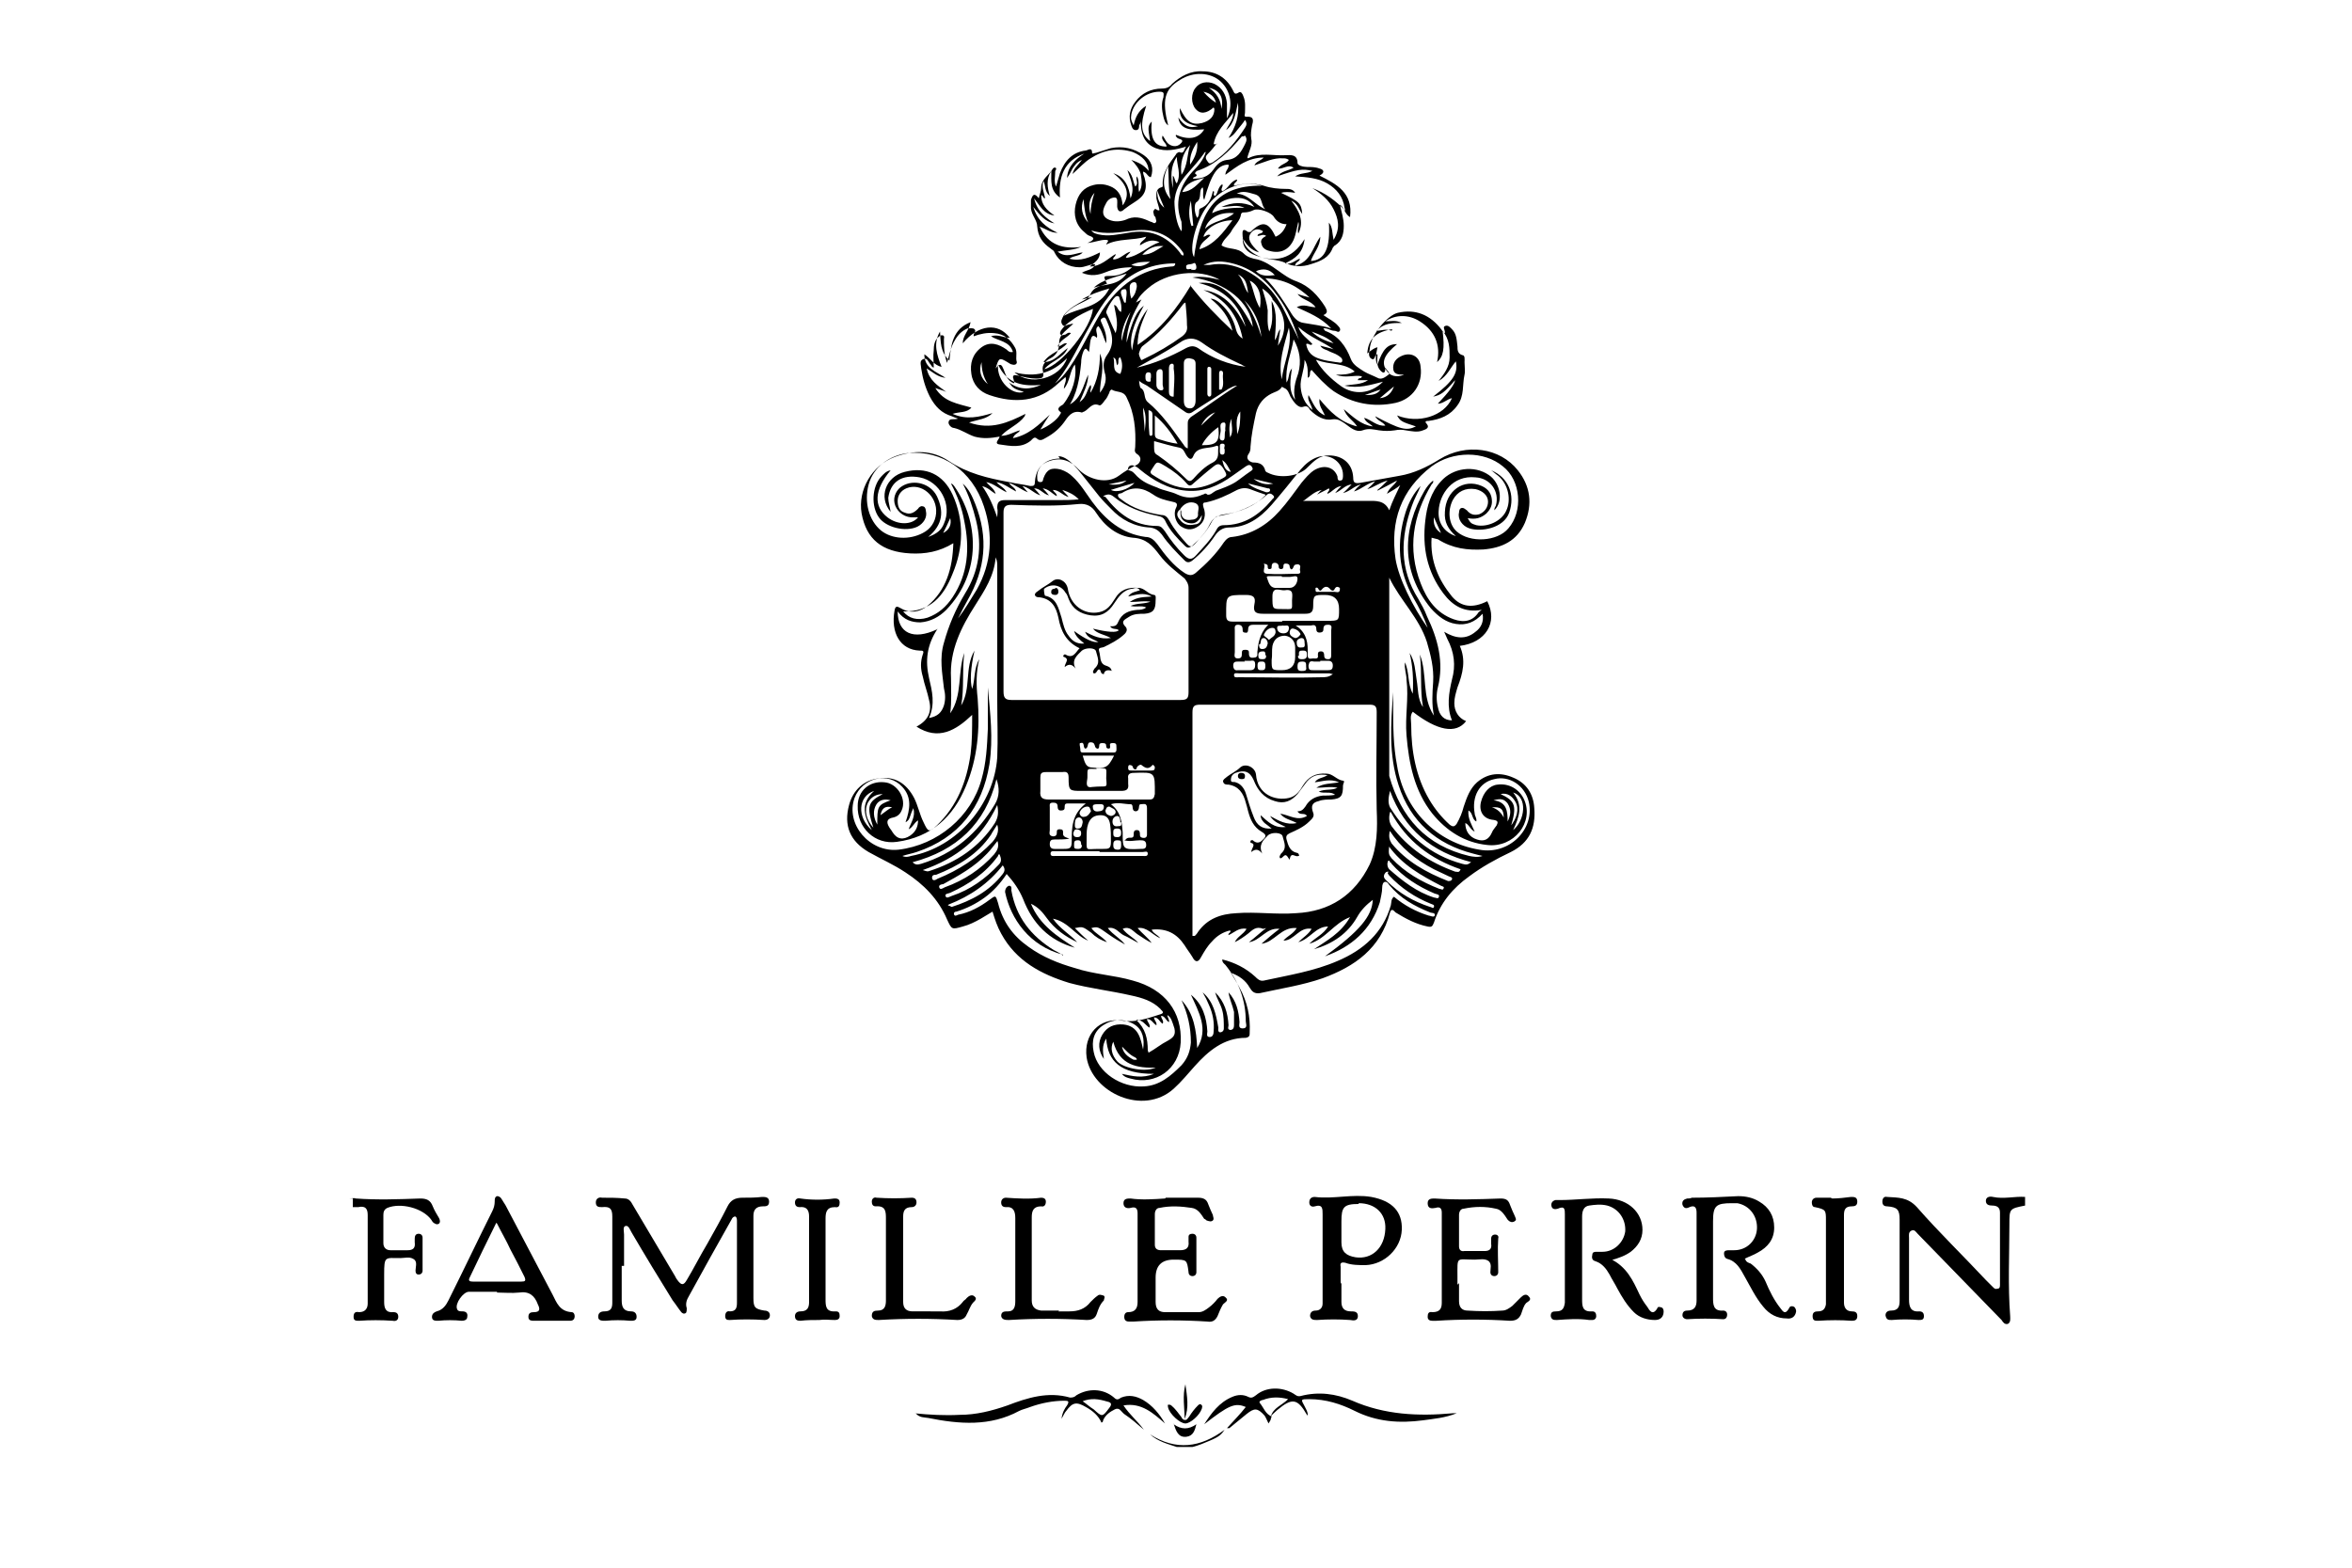 <?xml version="1.0" encoding="UTF-8"?>
<svg id="Ebene_1" data-name="Ebene 1" xmlns="http://www.w3.org/2000/svg" version="1.1" viewBox="0 0 300 200">
  <defs>
    <style>
      .cls-1 {
        fill: #000;
      }

      .cls-1, .cls-2, .cls-3, .cls-4 {
        stroke-width: 0px;
      }

      .cls-2, .cls-3 {
        fill-rule: evenodd;
      }

      .cls-2, .cls-4 {
        fill: #9fa1a3;
      }

      .cls-3 {
        fill: #1d1d1b;
      }

      .cls-5 {
        display: none;
      }
    </style>
  </defs>
  <g id="Ebene_1-2" data-name="Ebene 1" class="cls-5">
    <path class="cls-3" d="M274,79.4c0-1.2,1-2.2,2.2-2.2s2.2,1,2.2,2.2-1,2.2-2.2,2.2-2.2-1-2.2-2.2h0ZM276.8,62.7c0-1.2,1-2.2,2.2-2.2s2.2,1,2.2,2.2-1,2.2-2.2,2.2-2.2-1-2.2-2.2h0ZM282.4,62.7c0-1.2,1-2.2,2.2-2.2s2.2,1,2.2,2.2-1,2.2-2.2,2.2-2.2-1-2.2-2.2h0ZM265.7,62.7c0-1.2,1-2.2,2.2-2.2s2.2,1,2.2,2.2-1,2.2-2.2,2.2-2.2-1-2.2-2.2h0ZM271.2,62.7c0-1.2,1-2.2,2.2-2.2s2.2,1,2.2,2.2-1,2.2-2.2,2.2-2.2-1-2.2-2.2h0ZM279.6,68.2c0-1.2,1-2.2,2.2-2.2s2.2,1,2.2,2.2-1,2.2-2.2,2.2-2.2-1-2.2-2.2h0ZM268.5,68.2c0-1.2,1-2.2,2.2-2.2s2.2,1,2.2,2.2-1,2.2-2.2,2.2-2.2-1-2.2-2.2h0ZM274,68.2c0-1.2,1-2.2,2.2-2.2s2.2,1,2.2,2.2-1,2.2-2.2,2.2-2.2-1-2.2-2.2h0ZM271.2,73.8c0-1.2,1-2.2,2.2-2.2s2.2,1,2.2,2.2-1,2.2-2.2,2.2-2.2-1-2.2-2.2h0ZM276.8,73.8c0-1.2,1-2.2,2.2-2.2s2.2,1,2.2,2.2-1,2.2-2.2,2.2-2.2-1-2.2-2.2h0Z"/>
    <path class="cls-3" d="M91.2,70.9h-4.7l-20.2,47.2h6.9l5.9-13.8h19.9l6.3,13.8h6.9l-21-47.2h0ZM88.7,81.2l7.6,17h-14.6l7-17h0Z"/>
    <path class="cls-2" d="M35,70.9h-4.7l-20.1,47.2h6.9l5.9-13.8h19.9l6.3,13.8h6.9l-21-47.2h0ZM32.5,81.2l7.6,17h-14.6l7-17h0Z"/>
    <polygon class="cls-4" points="134.3 71.1 127.6 71.1 127.6 118 155.5 118 155.5 112 134.3 112 134.3 71.1 134.3 71.1"/>
    <polygon class="cls-4" points="200 71.1 160.8 71.1 160.8 77.2 177 77.2 177 118 183.7 118 183.7 77.2 200 77.2 200 71.1 200 71.1"/>
    <path class="cls-2" d="M210.1,94.6c0,12.7,9.7,24.1,25,24.1s25.4-11.4,25.4-24.1-9.8-24.1-25.2-24.1-25.2,11.1-25.2,24.1h0ZM217,94.6c0-10.3,7.8-17.9,18.2-17.9s18.3,7.6,18.3,17.9-7.8,17.9-18.3,17.9-18.2-7.6-18.2-17.9h0Z"/>
  </g>
  <g>
    <path class="cls-1" d="M258.3,153.8c-2,.4-2,.4-2,2.4,0,3.9-.2,7.8.1,11.7,0,.3.1.8-.3,1-.4.1-.6-.2-.8-.5-3.6-3.7-7.1-7.3-10.7-11-.2-.2-.4-.6-.8-.4-.4.2-.3.6-.3.9,0,2.6,0,5.3,0,7.9,0,.9.2,1.6,1.3,1.5.4,0,.6.2.6.6,0,.5-.3.5-.7.5-1.1-.1-2.3-.1-3.4,0-.4,0-.7,0-.8-.6,0-.4.3-.6.7-.6,1,0,1.1-.6,1.1-1.3,0-3.4,0-6.8,0-10.3,0-1.3-.3-1.6-1.6-1.7-.4,0-.6-.2-.6-.6,0-.4.2-.7.6-.6,1.4.1,2.6,0,3.8,1.3,2.8,3.2,5.9,6.2,8.8,9.3.3.3.6.6.9.9.2.2.3.3.6.2.3,0,.3-.3.3-.5,0-3.1,0-6.1,0-9.2,0-.6-.3-.9-1-.9-.4,0-.8-.1-.8-.6,0-.5.5-.6.9-.5,1.4.3,2.8-.1,4.1,0v.9Z"/>
    <path class="cls-1" d="M44.6,152.9c.3,0,.5-.1.8,0,2.7.2,5.4.1,8.2,0,.8,0,1.3.2,1.6,1,.2.5.5,1,.8,1.5.1.2.2.5,0,.7-.3.2-.5,0-.7-.1-.1-.1-.2-.2-.3-.4-1.1-1.5-3.9-2.2-5.6-1.5-.4.2-.5.5-.5.9,0,1.2,0,2.4,0,3.6,0,.6.4.9.9.9.7,0,1.5,0,2.2,0,.7,0,1-.3.9-1,0-.2,0-.4,0-.5,0-.3.1-.6.5-.6.3,0,.5.2.5.5,0,1.4,0,2.8,0,4.2,0,.3-.2.5-.5.5-.3,0-.4-.2-.4-.5,0-.5.3-1.2-.3-1.5-.5-.3-1.1-.1-1.6-.1-2,0-2.1-.3-2.1,2.1,0,1.2,0,2.4,0,3.5,0,.8.2,1.4,1.2,1.3.4,0,.6.2.6.6,0,.4-.3.6-.7.5-1.5-.1-2.9-.1-4.3,0-.4,0-.7,0-.7-.5,0-.5.2-.7.7-.6.8,0,1.1-.5,1.1-1.1,0-3.8,0-7.5,0-11.3,0-.8-.3-1.2-1.2-1-.2,0-.5,0-.7,0,0-.4,0-.7,0-1.1Z"/>
    <path class="cls-1" d="M150.1,184.6c-1.2-.4-2.4-.7-3.4-1.6,3.3,2.1,6.4,1.7,9.5-.6-.4.6-.7.9-1.9,1.4-.7.3-1.4.6-2.2.8h-2Z"/>
    <path class="cls-1" d="M182.6,68.6c-.2,3,.9,5.4,2.6,7.5,1.2,1.4,2.7,1.5,4.5.6,1.4,2.7-.2,5.3-3.5,5.7.8,1.8.4,3.5-.3,5.3-.2.7-.4,1.3-.4,2,0,1,.5,1.9,1.5,2.3-1.3,1.7-3.7,1.2-6.8-1.2-.4.5-.2,1.1-.2,1.7,0,3.3.6,6.6,2.3,9.5.7,1.2,1.6,2.3,2.6,3.2.4.3.6.3.9-.1.4-.7.7-1.4.9-2.2.4-1.2.8-2.3,1.7-3.1,1.4-1.2,3-1.3,4.6-.6,1.7.7,2.6,2.1,2.7,3.9.2,2.5-.6,4.4-3,5.6-1.9.9-3.7,1.9-5.3,3.1-2.1,1.5-3.7,3.4-4.5,5.9-.2.5-.3.6-.8.5-1.5-.3-2.8-1-4.1-1.8-.2-.2-.5-.6-.7,0-1.2,4.6-4.5,6.9-8.6,8.4-2.6.9-5.3,1.3-8,1.9-.7.1-1-.2-1.3-.7-.5-.9-1.3-1.5-2.4-1.9.4.7.8,1.3,1.1,1.9,1,1.8,1.4,3.7,1.3,5.7,0,.4,0,.6-.5.7-2.8,0-4.8,1.7-6.5,3.6-.9,1-1.7,2-2.7,2.9-3.9,3.5-10.4.5-11.1-4-.4-2.9,1.6-5.1,4.5-4.7,1.7.3,3.3-.3,4.9-.8.7-.2.1-.5,0-.7-1-1-2.3-1.4-3.7-1.7-2.6-.6-5.3-.9-7.9-1.6-3.6-1.1-6.8-2.8-8.7-6.3-.5-.9-.8-1.8-1.1-2.8-.5.3-1,.6-1.5.9-.7.4-1.5.8-2.3,1-1.4.4-1.4.4-2-.9-1.1-2.6-3-4.5-5.3-6-1.5-1-3.1-1.7-4.7-2.6-2.4-1.4-3.2-3.4-2.5-6,.5-1.9,1.9-3.2,3.8-3.4,2-.3,3.5.6,4.5,2.5.5,1,.7,2.1,1.2,3.1.6,1.3.7,1.3,1.7.4,2.6-2.5,3.8-5.6,4.3-9.1.2-1.6.2-3.2.2-5-2.1,2-4.3,3.3-7.1,1.5,1.5-.8,2-1.9,1.6-3.4-.2-1-.6-2-.8-3-.3-1-.3-1.9,0-2.8.2-.5,0-.5-.4-.5-2.5-.1-3.7-2.3-3.2-5.1.1-.6.3-.6.8-.3,1.2.7,2.4.5,3.4-.3,2.4-2,3.2-4.8,3.3-8-1.8,1.1-3.6,1.4-5.5,1.3-3.6-.2-5.6-1.8-6.2-5.1-.5-3,1.3-6.1,4.2-7.2,2.4-.9,4.8-.9,6.9.5,2.4,1.6,5,2.2,7.7,2.7.9.2,1.8.3,2.7.5.4,0,.6,0,.6-.5.1-1.3.6-2.3,1.9-2.7,1.5-.5,2.7,0,3.7,1.1,1.3,1.3,3.6,1.9,5.1.8.8-.6,1.5-1,2.3-1.4.4-.2.8-.9,0-1.4-.4-.3-.2-.6-.2-.9.1-2.2-.1-4.3-1.1-6.3-.4-.9-1.3-.6-1.9-1-.1,0-.3.2-.3.4-.2.4-.3.7-.6,1-.2.3-.5.7-.7.6-.9-.4-1.3.5-1.9.8-.1,0-.3.2-.4.1-1.2-.3-1.7.6-2.2,1.3-.6.8-1.3,1.4-2.2,1.9-.4.2-.8.6-1.3.1-.3-.2-.5.1-.7.3-1.2,1-2.6.7-4,.5-.8-.1,0-.7,0-1-1.1.2-2.1.3-3.2,0-.9-.3-1.7-.9-2.6-1.1-.4,0-.8-.5-.7-.8.1-.5.7-.2,1.2-.4-.3-.1-.6-.2-.8-.3-1.3-.4-2.1-1.2-2.8-2.5-.6-1.2-.9-2.3-1.1-3.6,0-.4-.3-1,.3-1.2.5-.2.6.4.9.7.1.1.1.3.4.4,0-.7-.1-1.5,0-2.2,0-.6.1-1.3.6-1.7.1-.1.3-.3.6-.2.2.1.1.3.1.5,0,.9,0,1.9.4,3,.3-1.1.5-2.1,1-2.9.4-.7.9-1.2,1.6-1.5.3,0,.7-.1.9.1.3.3-.2.5-.1.9.8-.3,1.7-.5,2.6-.4,1.3.1,2.1.8,2.7,1.9.3.6,0,1.2.2,1.8,0,.3-.3.4-.6.3-.2,0-.4-.2-.6-.3-1-.6-1.1-.6-1.5.8.6-.8.8-.4,1,.1.3.7.4,1.4,1.3,1.8.2-.2,0-.3,0-.4,0-.2-.2-.4,0-.6.2-.1.3,0,.5,0,.8.2,1.6.4,2.4.4.9,0,1-.2.8-1.1-.1-.7.4-1.2,1-1.5.8-.4,1.1-1.1,1.1-2,0-.6.3-1,.7-1.4.3-.3.7-.6,1.1-1-.3,0-.4.1-.5.1-.3,0-.7.4-.9,0-.3-.4,0-.8.2-1.2.7-.9,1.7-1.4,2.6-1.9.4-.2.6-.4.8-.8.4-.9,1.3-1,2.1-1.3-.5-1-.5-1,.5-1,1,0,1.9-.4,2.7-1.1-1.2,0-2.3.2-3.3.6-1,.4-1.9.6-3.1.1.6-.4,1.4-.3,1.7-1.1-.7,0-1.3.4-2,.4-1.4,0-2.6-.7-3.2-1.9-.1-.3-.3-.3-.5-.5-1-.7-1.6-1.5-1.7-2.8,0-.8-.7-1.4-.8-2.3,0-.4,0-.7,0-1.1.2-.6.4-1,1-.2.1-.5.3-.9.3-1.3,0-1.2,1.1-1.7,1.5-2.5,0,0,.2-.2.3-.1.2,0,.1.3,0,.4,0,.7-.2,1.4.1,2,.2-.6.3-1.1.5-1.7.6-1.6,1.6-2.7,3.3-2.9.2,0,.8-.5.8.3,0,.2.3,0,.5,0,.6-.2,1.3-.4,1.9-.6,1.5-.3,2.9,0,4.2.9,1,.7,1.3,1.7.9,2.8-.4,0-.5-.6-1-.7,0,.3.1.5.2.8.4,1.5,0,2.3-1.3,3.1-.5.3-.9.6-1.3.9-.4.4-.8.4-.9-.3,0,0,0-.2,0-.3,0-.3.1-.9-.3-.9-.5,0-.9.3-1.1.7-.7,1.2-.5,2,.9,2.3.6.1,1.3,0,1.9-.3,1.1-.4,2,0,2.9.4.2,0,.4.3.6.1.2-.2,0-.4,0-.6,0-.1-.1-.2-.2-.3,0-.2-.2-.5,0-.7.2-.4.4.2.7,0-.1-.5-.3-1-.4-1.5,0-.5-.1-1.2.6-1.4.3,0,.2-.3.2-.5,0-1.5.9-2.6,1.7-3.7,0-.1.3-.3.4-.3.7.3.6-.4.9-.7-1.3.4-2.6.7-3.9.2-1.5-.6-1.9-1.9-1.9-3.5,0,.3-.1.4-.2.6,0,.2,0,.6-.4.6-.4,0-.5-.3-.6-.6-.4-1.1-.2-2.1.5-3,.8-1.1,2-1.7,3.4-1.7.6,0,1-.2,1.3-.6,1.1-1,2.4-1.7,3.9-1.6,1.7,0,3,.8,3.8,2.3.2.3.2.8.8.4.3-.2.5.2.6.5.3.7.2,1.4.2,2.1,0,.2-.2.5.2.5,1.1-.1.8.7.7,1.1-.1.6-.2,1.1-.1,1.7.2.8-.3,1.6-.5,2.4,0,0,.1.1.1.1,1.5-.8,3.2-.3,4.8-.4.5,0,1.5-.2,1.5,1,0,.3.7.5,1.2.5.5,0,1.1,0,1.6.2.5.1.8.5,0,.9,2.2,1.1,4.3,2.2,3.9,5.3-.7-.4-.7-1.2-1.3-1.6.2.9.5,1.8.5,2.7,0,1-.2,1.9-1.1,2.5-.1,0-.2.2-.3.3-.5,1.3-1.5,1.7-2.8,2.1-1.1.4-2.3.3-3.1-.1-1.2-.6-2.6-.4-3.7-1-1-.5-1.8-1.2-1.9-2.4,0-.4-.2-1.3.7-.6.1,0,.2,0,.3,0,1.5-1.5,2.3-1.3,3.2.6.7-.3,1.1-.8,1.4-1.6-.7,0-1.2-.3-1.6-.9-.3-.6-2-1.2-2.6-.9-.4.2-.8.3-1.2.3-.2,0-.3,0-.4.2-.1.9-.9,1.5-1.3,2.3-.4.6-1,1-1.2,1.7.9.6,2,.2,2.9,1.1.4.4,1.1.6,1.7.7,1.9.5,3.2,2.2,5,2.8,1.6.6,2.7,1.8,3.6,3.2.2.4.5.8-.2,1.1.7.5,1.4.8,1.9,1.4.2.2.3.4.2.6-.2.3-.4,0-.7,0-.5,0-.9-.4-1.4-.3,0,.1.2.2.2.3,1.7.6,2.7,2,3.3,3.6.3.8,1.1,1.2,1.7,1.6.5.3,1.1.5,1.7.8.5.3,1-.1,1.4-.4.3-.2-.2-.5-.4-.9,0,.7-.2.8-.6.4-.6-.6-.4-1.4-.4-2.1-.4,0-.3.8-.7.6-.5-.2-.4-.8-.3-1.2.1-1.9,2.3-4.4,3.6-4.7,2.2-.5,4.1.2,5.6,2.2,0,.1.2.2.3.4,0,0,.1,0,.1-.1,0-.3-.3-.7,0-.8.4-.2.7.2.9.4.6.6.6,1.4.7,2.2,0,.4,0,.9.6,1.1.4,0,.3.6.3.9,0,.5.1,1.2,0,1.6-.3,1.3,0,2.7-.9,3.9-.9,1.3-2.2,1.8-3.7,2-.2,0-.6,0-.2.4.4.5-.2.7-.5.8-.7.3-1.5.1-2.2,0-.5-.1-.9-.1-1.4,0-.7.1-1.3.1-2,0-.7-.1-1.3-.3-2.1,0-.9.3-1.6-.4-2.3-.9-.5-.3-.8-.6-1.6-.5-1,.2-2-.4-2.8-1.2-.2-.3-.3-.6-.9-.4-.6.2-1.2-.6-1.6-1.3-.2-.4-.3-.9-.8-1.1-.1,0-.3-.3-.4,0-.3.4-.8.5-1.2.7-1,.5-1.7,1.3-2,2.5-.3,1.4-.6,2.8-.7,4.3,0,.3,0,.6-.3,1-.3.5.1.9.6,1,.8,0,1.4.2,1.6,1.1,0,0,.2.2.3.2,1.5.8,4,.5,5.1-.7.8-.8,1.5-1.5,2.7-1.5,1.7,0,3,1,3.1,2.8,0,.7.2.8.9.7,1.7-.3,3.3-.6,5-.9,1.8-.3,3.5-1.1,5.1-2.1,3.4-2.1,7.7-1.5,10,1.4,1.6,2,1.9,4.3.9,6.7-1,2.3-2.9,3.2-5.3,3.4-2,.1-3.9-.1-5.8-1.3ZM162.3,38.1c-.3-.5-.7-.9-1.3-1.3.3,1,.6,1.9.7,2.8,0,.9-.1,1.8.2,2.7.6-1.3.3-2.6.3-3.9.8,1.5.5,3.2.4,5,.4-.5.3-1,.7-1.4-.1.7-.2,1.3-.3,2.1,1.3-2,1-4.1-.7-5.9ZM150.5,65c.3.2.1.4.2.7.2.6.7.7,1.3.6.5,0,.9-.3.8-.8,0-.4.3-1-.3-1.3-.7-.3-1.5,0-2,.8-.5.4-.4.9,0,1.3.4.6,1.1.8,1.9.6.5,0,.9-.4.9-1.2-.5,1-1,1.2-1.8,1-.9-.3-1-.9-.9-1.7ZM152.1,119.4c.2,0,.2,0,.3,0,.1-.1.3-.3.4-.5,1.2-1.7,2.9-2.3,4.9-2.4,2.5-.2,5.1.2,7.6,0,4.3-.2,7.5-2.3,9.4-6.2,1-2.2,1-4.7.9-7-.1-4.1,0-8.3,0-12.4,0-.7-.1-1-.9-1-7.2,0-14.4,0-21.6,0-.8,0-1,.2-1,1,0,9.2,0,18.3,0,27.5,0,.3,0,.7,0,1.1ZM128,76.9h0c0,3.8,0,7.6,0,11.3,0,.8.2,1.1,1,1.1,7.2,0,14.4,0,21.6,0,.8,0,1-.2,1-1,0-4.4,0-8.8,0-13.3,0-.5-.2-.8-.5-1.2-1.1-.9-2.3-1.8-3.2-3-.9-1.2-1.7-2.1-3.4-2.2-2-.2-3.6-1.5-4.7-3.2-.5-.8-1.2-1.2-2.2-1.1-2.9.3-5.7.2-8.6.1-.8,0-1,.3-1,1,0,3.8,0,7.6,0,11.3ZM161.1,118.5c-.9-.4-1.4.2-1.9.6-.5.4-1.1.8-1.7,1.1.3-.7,1.1-1,1.5-1.7-1-.2-1.6.5-2.3.8-.1-.3.4-.3.2-.6-.9.2-1.7.7-2.3,1.4-.6.6-1,1.3-1.4,2-.4.8-.8.6-1.1,0-.3-.5-.7-1-1-1.5-1-1.5-2.3-2.2-4.2-2,.2.5.7.6,1.1,1.1-1-.4-1.7-1.5-2.9-1.3.6.7,1.3,1.2,1.8,1.9-.6-.3-1.2-.7-1.8-1.1-.6-.4-1-1.1-1.9-.7.6.8,1.4,1.1,2,1.8-.6-.3-1.2-.7-1.9-1-.6-.3-1-1.1-2-.9.7.9,1.6,1.3,2.2,2.1-.7-.4-1.4-.8-2.1-1.3-1.4-1-1.4-1-2.2-.8.5.7,1.3,1,2,1.8-.9-.3-1.5-.7-2-1.2-1.1-.8-1.1-.8-2.1-.6.6.6,1.1,1.1,1.7,1.6-1.6-.6-2.5-2.4-4.5-2.8.9,1.3,2.2,2,3.1,3-1.5-.7-2.9-1.7-3.9-3.1-.5-.7-1.1-1.4-2-1.8,1.1,2.7,3.4,4.2,5.6,5.6-3.3-.9-5.4-3.1-6.6-6.2-.5-1.2-1.2-2.2-2.1-3.2-.8,1.2-1.7,2.2-2.8,3-1.1.8-2.3,1.4-3.6,1.8-.2,0-.4.1-.3.4.1.2.3.1.5,0,1.5-.3,2.8-1,4-1.9.8-.6.8-.6,1.1.4.6,2.4,1.9,4.2,3.9,5.6,1.8,1.3,3.8,2.1,5.9,2.7,2.4.8,5,.9,7.4,1.6,4.1,1.1,6.3,4,6.1,7.9-.2,3.4-3.2,5.5-6.4,4.6-.4-.1-.8-.2-1.1-.6,1.4.3,2.6.6,4.1,0-4.3,0-5.9-1.6-6.1-4.5-.6.9-.4,1.8-.3,2.6-.7-1-.8-2.1-.2-3.1.6-1,1.5-1.4,2.7-1.3,1.9.2,2.2,1.8,2.5,3.2.2-1.3,0-2.5-1.1-3.2-1.3-.8-2.8-.7-4,.1-1.2.8-1.5,2-1.2,3.4.5,2.6,3.5,4.6,6.4,4.4,2-.1,3.4-1.3,4.8-2.7.8-.9,1.1-1.8,1.2-2.9,0-1.9-.4-3.7-1.2-5.4,1.6,1.7,1.9,3.9,2,6.1,1.5-2.4.2-4.6-.8-6.8,1.5,1.2,2,2.9,2.1,4.7,0,.2-.2.7.3.7.4,0,.5-.4.5-.7.1-1.2-.1-2.3-.6-3.4-.2-.5-.5-1.1-.8-1.6,1.4,1.2,1.7,2.8,2,4.5,0,.2-.1.5.2.6.3,0,.5-.2.5-.5,0-.8,0-1.6-.2-2.3-.2-.8-.7-1.5-.9-2.3,1.2,1.2,1.6,2.6,1.7,4.2,0,.2-.2.5.2.6.4,0,.5-.3.5-.6,0-.6,0-1.1,0-1.7-.2-.9-.6-1.7-.7-2.5,1,1.1,1.3,2.4,1.4,3.8,0,.3-.2.8.4.8.7,0,.4-.6.4-.9,0-2.7-.9-5.1-2.6-7.2-.2-.2-.4-.3-.4-.7,1.6.4,3,1.1,4.2,2.2.3.3.6.6,1.1.5,3.2-.7,6.4-1.2,9.4-2.5,3.3-1.4,5.8-3.6,6.8-7.1.1-.4,0-.8.4-1.1,1.3,1.1,2.8,1.9,4.4,2.4.2,0,.7.3.8,0,.1-.4-.4-.3-.6-.4-2-.8-3.8-1.8-5.2-3.5-.1-.1-.2-.4-.5-.4-.3,0-.4.4-.4.7,0,.7-.2,1.3-.3,1.9-1.1,3.5-3.6,5.7-7,6.9,4.4-3.2,6-5.1,6.1-7.2-.8.6-1.5,1.3-2,2.2-1.2,2.1-3.1,3.4-5.5,4.1,1.6-1.1,3.4-2,4.6-4.1-2.1.8-3.1,2.8-5.2,3.4.8-.8,1.8-1.2,2.4-2.2-1.6,0-2.3,1.6-3.8,2,.6-.6,1.3-1,1.7-1.7-1.6-.3-2.2,1.5-3.6,1.5.5-.6,1.2-.8,1.7-1.6-2-.2-2.8,1.8-4.5,2,.8-.7,1.5-1.3,2.3-1.9-1.7-.2-2.4,1.5-3.9,1.7.8-.6,1.4-1.2,2.2-1.8ZM189,77.8c-2.2.4-3.7-.5-4.9-2.1-2.1-2.8-2.7-5.9-2.3-9.3.2-1.8.7-3.6,2-5,1.5-1.7,4.2-2.1,6.1-.8,1.5,1,1.9,3.4.7,4.5,0-.3.1-.4.2-.6.5-1.8-.7-3.5-2.6-3.6-2.9-.3-4.6,2.1-4.7,4.3-.1,1.5.7,2.7,2.2,3.2-1-.9-1.5-1.8-1.4-3.1.1-2.7,2.4-4.3,4.7-3.3.9.4,1.3,1.1,1.3,2,0,.6-.3,1.1-.7,1.5-.7.6-1.4.8-2.4.6.4.7.5.7,1.1.9,1.4.3,3.2-.5,3.8-1.8.7-1.4.3-3.4-1-4.5-.3-.2-.6-.5-.9-.7,2.2.9,3.1,3.1,2.3,5.4-.7,2-3.6,2.5-5.1,2-.9-.3-1.5-1.2-1.3-2,0-.3.1-.6.4-.6.3,0,.4.2.6.3.4.5.9.7,1.6.5.7-.3,1.1-.9,1.1-1.6,0-.8-.7-1.4-1.6-1.6-1.3-.2-2.3.3-2.9,1.4-.7,1.4-.5,3.1.5,4,1.7,1.5,5.2,1.3,6.6-.4,1.9-2.2,1.6-6.1-.7-7.9-2.4-2-6.4-2-9.1,0-3.9,3-5.3,7-4.6,11.8.4,2.5,2.2,6.1,4.1,8.8-.5-1.4-1.1-2.6-1.8-3.8-2-3.5-2.2-7.2-1-11,.4-1.2,1-2.4,1.9-3.3-.3.8-.8,1.6-1.1,2.5-1.5,4.1-1.6,8.1.8,11.9.4.7.8,1.4,1.1,2.2,1.4,2.9,2.2,5.9,1.4,9.1-.2.8-.2,1.7,0,2.5.2,1.1.8,1.7,1.8,1.7-.7-1.7-.4-3.5,0-5.2.5-1.8.3-3.5-.6-5.2-.1-.2-.2-.5-.4-.9,1.5.9,2.8,1,4,0,.7-.5,1.1-1.3.9-2.3-1,1.1-2.1,1.5-3.4,1.3-1.3-.2-2.3-1-3.2-2-3.9-4.8-3.6-10.2-.8-15,.3-.5.6-.9,1.1-1.3,0,.1,0,.1,0,.2,0,.1-.1.2-.2.3-2.4,4-3.1,8.2-1.4,12.6.8,2.1,2,3.8,4.2,4.6,1.4.5,2.5.2,3.2-.9ZM119.6,80.2c-1.4,2.1-1.6,4.1-1.1,6.3.4,1.7.8,3.3,0,5.1,1.1-.2,1.6-.7,1.9-1.6.2-.7.2-1.4,0-2.2-.2-1.9-.6-3.8,0-5.8.6-2.2,1.5-4.3,2.7-6.3,1.8-2.9,2.2-6,1.4-9.3-.4-1.6-.9-3.2-1.7-4.7.8.7,1.2,1.6,1.6,2.6,1.7,4.3,1.3,8.3-1,12.3-.4.7-.8,1.5-1.2,2.3.9-1.2,1.6-2.4,2.4-3.7,1.9-3.4,2.1-7,.9-10.6-1.5-4.6-5.4-7.2-9.7-6.8-2.4.3-4.4,1.8-5,4-.6,2.2,0,4.6,1.6,5.9,1.4,1.1,3.6,1.2,5.3.3,1-.5,1.6-1.4,1.7-2.5.2-2.2-1.9-4-3.8-3.2-.7.3-1.1.9-1.1,1.6,0,.7.2,1.3.9,1.5.7.3,1.2,0,1.7-.5.1-.2.4-.4.6-.3.3,0,.4.4.4.6.2.8-.3,1.6-1.1,2-1.5.7-4,.1-4.9-1.2-1-1.4-.9-3.9.3-5.2.3-.3.6-.7,1.2-.8-2.1,2.5-2.2,4.6-.4,6,1.3,1,3.1,1,3.9,0-.3,0-.6,0-.9,0-1.1-.1-1.9-.9-2.1-1.8-.2-.9.3-1.8,1-2.2,1.5-.9,3.6-.3,4.4,1.3.9,1.9.8,3.6-1.1,5.2,1.1-.4,1.7-.9,2-1.7,1.1-2.4-.5-5.4-3.1-5.9-2.2-.4-3.7.5-4,2.6,0,.6.2,1.1.3,1.8-1.6-1.9-.6-4.5,1.8-5.1,2.7-.7,4.9.3,6.1,2.9,1.5,3.3,1.4,6.8,0,10.1-1.1,2.8-2.8,4.9-6.3,4.8.7.9,1.8,1.2,3.1.8,1.4-.5,2.4-1.4,3.2-2.6,2-3,2.2-6.3,1.5-9.7-.3-1.7-.9-3.3-1.7-4.8.2,0,.3.2.4.3,3.1,4.4,3.6,11-1,15.8-.9.9-2,1.5-3.3,1.6-1.1,0-2.1-.3-2.9-1.4,0,2.8,2,3.7,5,2.3ZM117.2,104.6c-.6.3-.7.9-1.3,1.2.3-.9.9-1.6.6-2.7-.2.4-.3.7-.4,1-.1.3-.2.6-.6.8.6-1.7.8-3.2-.4-4.5-1.8-2-5.1-1.2-6.1,1.4-1.2,3.3,1.9,7,5.6,6.6,5-.6,9.3-4.2,10.6-9,.6-2.1.7-4.2.8-6.4,0-1.8,0-3.5,0-5.3.3,3.3.7,6.5.2,9.8-.9,5.5-3.9,9.4-9.3,11.2-.6.2-1.2.3-1.8.5.4.2.8.1,1.1,0,5.9-1.1,10.6-6.6,11-12.6.1-2.4,0-4.7,0-7.1,0-5.8,0-11.6,0-17.3,0-.3,0-.6-.2-1.1-.2,2.4-1.4,4.2-2.6,6.1-1.8,2.8-3.3,5.8-3.1,9.3,0,1.5.1,3-.1,4.5,1.6-2.3.9-5.2,1.8-7.7-.3,2.2,0,4.5-.4,6.7,1.3-2.2.4-4.8,1.7-7-.5,2.2-.6,3.9-.3,4.9.4-1.3.2-2.6.9-3.8-.4,1.6-.4,3.3-.2,5,.3,3.9,0,7.6-1.5,11.2-1.6,3.9-4.4,6.5-8.8,7.1-2.8.4-5.1-1.8-5-4.6,0-1.9,1.5-3.2,3.4-3,1.6.1,2.9,2.1,2.2,3.6-.2.5-.6.8-1.1.9q-1.1.2-.5,1.2c.1.2.3.4.4.6.6,1,1.4,1.1,2.3.5.7-.5,1-1.1,1-2ZM177.2,73.4c0,8.3,0,16.6,0,24.9,0,.2,0,.5,0,.7,1.5,5.3,4.7,8.9,10.2,10.2.5.1,1.1.2,1.7,0-.5-.1-.8-.2-1.2-.3-4.7-1.2-8-4.1-9.5-8.7-1.3-3.9-1-7.9-.7-11.9,0,.6,0,1.1,0,1.7,0,2.6,0,5.1.5,7.7.9,5.6,5,9.8,10.5,10.7,3.8.7,7.1-2.6,6.3-6.1-.5-2.1-2.5-3.4-4.4-2.9-1.9.4-2.9,2.2-2.5,4.4,0,.3.3.6.2,1-.6-.3-.4-1.1-1-1.4-.1,1,.4,1.8.8,2.7-.6-.3-.7-.9-1.2-1.1,0,1,.5,1.8,1.5,2.1.9.3,1.5,0,1.9-.9.1-.3.4-.6.6-.9.2-.4.2-.6-.4-.7-1.3-.1-1.9-1.1-1.6-2.3.3-1.2,1.1-2.1,2.1-2.2,1.5-.2,2.8.6,3.4,1.9,1.3,2.9-1.3,6.2-4.7,5.8-2.9-.3-5.2-1.8-7-4-2.3-2.9-3-6.4-3.3-10-.2-2.4.3-4.7,0-7.1,0-.7-.3-1.4-.2-2.2.6,1.3.3,2.7,1,4,.1-1.9,0-3.5-.4-5.2.7,1.1.7,2.3.9,3.5.2,1.1.1,2.4.8,3.4-.4-2.2-.1-4.5-.4-6.7,1,2.5.2,5.4,1.8,7.8-.3-1.4-.2-2.9-.1-4.3.1-1.8-.3-3.4-.8-5.1-1-3.1-3.4-5.3-4.8-8.2ZM177.6,42c-2,.3-3.1,1.2-3.2,3.1q.8-.7,1.3-.8-.4,1.7,0,2.2c.7-2,1.3-2.6,2.5-2.6-1.7,1.4-2,2.3-1.4,3.3.5.8,1.3,1,2.3.6-.7,0-1.4,0-1.4-.9,0-.7.4-1.2,1.1-1.5,1.1-.5,2.3,0,2.4,1.4.3,2.2-1,4.1-3.2,4.6-2.8.6-5.5.1-7.9-1.5-1.1-.8-2-1.8-2.8-2.7-.4.2,0,.8-.5,1,0-.7.1-1.5-.4-2.3,0,1.3-.6,2.4-.5,3.5.1,1.1.5,2.1,1.5,2.9-.1-.7-.7-1.2-.5-1.9.6,1,.9,2.1,2.1,2.6-.3-.7-.8-1.2-.7-2.1,1.3,1.6,2.7,3,4.8,3.5-.5-.8-1.3-1.1-1.7-2.2,1.2,1,2.2,2,3.7,2.2-.4-.4-.9-.5-1.1-1.1,1,.3,1.6,1.1,2.7,1-.3-.5-1-.6-1.3-1.2,3.2,1.7,4,1.9,5.2,1.3-1.9-.6-2-.7-2.4-1.4,2.7,1.1,6,.1,7-2.2-.6.1-1.1.7-1.8.7q2.1-2.2,2.2-3c-1.4,1.6-1.8,1.9-2.8,2.1,2.6-2,3.2-3,2.9-4.5-.7.8-1.1,1.9-2.2,2.5.7-.9,1.4-1.8,1.4-3,0-1.2,0-2.3-.9-3.4.3,2.3.1,3.3-.7,4,.5-2.2-.3-4-2.2-5.2-1.4-.9-3.1-.9-4.4,0,.7,0,1.3-.2,2.1.2-1.2,0-2.3,0-3.2,1,.6,0,1.1-.3,1.9,0ZM130.7,53.1c-.8,1.1-2.1,1.5-3,2.5.9,0,1.6-.5,2.4-.7-.2.4-.7.4-.9,1,2-.4,3.3-1.7,4.7-3-.4.6-.8,1.2-1.2,1.9,1-.4,2.1-1.2,2.5-1.9,0,0,.2-.3.1-.3-.7-.5,0-.8.3-1,1.2-1.5,1.8-3.5,1.5-5.1-.7.9-.6,2.2-1.4,3.1,0-.6.4-1,.2-1.5-.3.3-.6.5-.8.7-2.6,2.5-5.7,2.7-8.9,1.6-1.2-.4-2.1-1.3-2.3-2.7-.2-1.3.1-2.5,1.3-3.4,1.1-.8,2.2-.4,3.2.3.2.2.4.4.8.3-.4-1.4-1.9-1.4-2.8-2,.9-.3,1.6.2,2.4.2-1.5-2-4-1.7-6,.7,0-1,.8-1.6,1-2.7-2.3.9-2.5,2.9-2.7,4.9-1.2-1.1-1.1-2.4-1.2-3.7-.9,1.5-.4,3,.2,4.5-1-.2-1.4-1.1-2.2-1.6,0,1.8,1.5,2.2,2.7,3-1-.1-1.6-.7-2.4-1.2.3,1.5,1.4,2.2,2.5,3-.4-.2-.9-.3-1.4-.5,1.1,1.8,2.9,2,4.6,2.5-.6.7-1.5.5-2.4.8,1.8.8,3.4.4,5.1-.1-.8.8-1.8.8-3,1.2,2.8,1,5,0,7.2-1.1ZM143.7,32.9c1.7-.3,2.7-1.5,4.2-2-1.1-.5-1.8,0-2.5.4,0-.5.6-.6.8-1.1-1.7.5-3.5.2-5.1,1,0-.2.6-.6-.1-.6-.7,0-1.3.3-2.3.4,1-.4.9-.7.3-.9-.3-.1-.5-.3-.7-.5-1.1-.9-1.4-2.2-1.1-3.5.3-1.3,1-2.2,2.3-2.5.8-.2,1.6-.1,2.4.3.9.5,1.2,1.3,1.3,2.3.8-1.1.9-2.5-1.2-4.1,1.5.5,2,1.7,2.2,3.2.6-1.3,0-2.4-.4-3.6.7.6.7,1.4,1,2.1.5-.4,0-.9.2-1.3.4.6.1,1.3.3,2,.5-.8.3-1.6.2-2.3-.2-.7-.7-1.3-1.2-1.8.8.3,1.6.6,2.2,1.4,0-1.1-.8-1.9-2-2.4-1.9-.6-3.7-.3-5.4.8-.8.5-1.4,1.2-2.3,2,.2-.8.7-1.1,1.2-1.8-.7.3-.9.7-1.2,1.1-.2.4-.4.8-.7,1.2.1-1.5,1.1-2.4,2.2-3.1-2.6.9-3.3,3-3.1,5.6-1.3-.9-1.1-2.1-1.1-3.4-.7,1.1-.5,2.1-.2,3.2-.7-.6-.5-1.3-.8-1.9-.3.8.1,1.5.2,2.2-.3,0-.2-.4-.5-.4,0,1.2.7,1.9,1.7,2.6-1.4-.2-1.8-1.2-2.6-2.2.4,1.7,1.5,2.5,2.6,3.2-1.2-.2-1.9-1.1-2.7-2.1.5,1.7,1.6,2.6,3.1,3.3-.9,0-1.5-.5-2.3-.8,1.1,2.4,3,2.9,5.3,2.6-.9.4-1.9.4-3,.6,1.1.9,2.2.2,3.2.1-.4.5-1.2.4-1.7.8,1.4.4,2.7-.2,3.9-.8,0,.9-.7,1.3-1.3,1.8,1.4,0,2.3-1,3.3-1.6,0,.4-.4.4-.3.7.9,0,1.4-.8,2.2-1-.1.2-.3.3-.6.7ZM171.5,26.5c-.2-1.4-1-2.4-2.2-3.1-1.2-.7-2.6-.8-4.1-.9.7-.5,1.5-.3,2.2-.7-1.3-.3-1.9-.2-4.5.7.6-.7,1.4-.7,2.1-1.1-.7-.5-1.3.2-2,.1.4-.6,1.1-.6,1.4-1.1-.3-.2-.5-.2-.7-.2-1.3-.1-2.4.5-3.7.9.2-.5.8-.6,1.2-1-2,0-3.4,1.1-4.9,2.2,0-.6.5-.8.4-1.3-1.4,0-2.2,1.2-3.1,4.5-.3-.5,0-1.1-.2-1.6-.6.4,0,1.4-.8,1.9-.3.2-.3,1.3.1,2,.4-.4.1-1.1.4-1.2,1-.4,1.4-1.2,1.6-2.2,0,0,0,0,.1,0,.2.1-.2.5.2.6.4-.4.3-1.1.9-1.5.2.3-.3.6,0,.9.8-.3,1-1.3,1.9-1.5,0,.4-.5.4-.4.8,1.3-.3,2.5-.4,3.8,0,.9.3,1.9.4,2.8.4.4,0,.9,0,1.2.5q-1.2-.2-1.8,0c2.3,1.1,2.6,1.3,2.7,2.7-.4-.5-.5-1.3-1.4-1.7,1,1.3,1.7,2.6.9,4.2-.2-.6.2-1,0-1.5-.2.8-.3,1.6-.6,2.3-.6,1.3-1.7,1.8-3.1,1.4-.5-.1-.9-.4-1-.9-.2-.5.2-.8.6-1-.4-.3-.7,0-1.1,0,0-.4.6-.2.7-.6-.6-.4-1.2-.3-1.6.3-.4.6-.1,1.3,1.1,2.4-1.1-.3-1.6-1-2.1-1.8,0,1.1.5,1.8,1.7,2.2,2.5.9,4.6.5,6.2-2.1-.2,1.8-1.2,2.5-2.5,3.1.8.2,1.3-.4,1.9-.6,0,.4-.6.4-.6.9,2-.5,2.2-2.3,3.2-3.7,0,1.3-.9,2.1-1.2,3.1,1.8-.1,2.5-1.7,2.3-4.9.5.6.4,1.3.6,2.2.9-1.5.6-2.7,0-3.9-.6-1.2-1.6-2-2.7-2.7,1.6.6,3,1.6,4.2,2.9ZM135.2,58.5c-1.9,0-3,1.2-2.9,2.4,0,.3,0,.6.4.6.4,0,.3-.3.4-.5.4-1.1,1-1.4,2.2-1.1.6.2,1.1.5,1.5.9,1,.9,1.7,2.1,2.5,3.2,1.7,2.3,3.8,4.1,6.8,4.5.7,0,1.1.4,1.5.9,1,1.4,2.1,2.8,3.5,3.7.5.3.9.4,1.4,0,1.4-1.2,2.6-2.4,3.6-3.9.3-.4.6-.7,1.1-.7,2.4-.3,4.4-1.5,6-3.3,1-1.1,1.9-2.4,2.8-3.6.5-.6,1-1.2,1.6-1.6,1.3-.8,2.6-.4,3,.8,0,.2,0,.6.4.5.3,0,.3-.4.3-.7,0-1.6-1.6-2.8-3.2-2.3-.9.3-1.6.9-2.2,1.6-1.2,1.5-2.4,3-3.7,4.5-1.5,1.7-3.2,2.9-5.5,2.9-.7,0-1.3.4-1.7,1-.8,1.2-1.8,2.3-2.9,3.2-.4.3-.7.3-1,0-1-1-2.1-2.1-2.9-3.3-.4-.5-.8-.8-1.5-.9-2-.1-3.7-1-5-2.4-.5-.5-1-1-1.5-1.6-.9-1.1-1.8-2.3-2.8-3.5-.8-.9-1.6-1.6-2.4-1.6ZM154.8,13.7c-.9.8-1.7.9-2.3.2-.6-.7-.6-2,0-2.7.5-.7,1.5-.9,2.4-.5,1,.5,1.5,1.4,1.6,2.5,0,.5,0,1.1,0,1.9.8-1.6.5-3.5-.8-4.7-1.3-1.2-3.5-1.3-5.2-.2-2,1.2-2.3,2.6-1.5,5.8-.4-.3-.5-.7-.6-1.1-.2-.8-.3-1.7,0-2.5,0-.4.2-.7-.5-.7-1.7,0-3.3,1.3-3.6,2.9-.1.6,0,.8.3,1.4.2-1,.6-1.9,1.6-2.5-.8,2.4-.7,3.6.5,4.5-.3-1.8-.3-1.9.2-2.5-.2,2.3.4,3.2,1.9,3.2,0-.5-.8-.8-.5-1.4.3.4.4.8.8,1.1.6.4,1.2.3,1.6-.2.4-.5-.5-.4-.6-.7,0,0-.2-.1-.1-.3,1.6.7,2.9.5,3.6-.7-2.2.2-3.1-.2-3.3-1.5.8,1.1,1.4,1.4,2.5,1.1-1.7-.3-2.4-1-2.3-2.3.8,1.7,1.5,2.2,2.8,1.9,1.1-.3,1.6-.9,1.6-1.8ZM151.8,36.4c1.7,2.2,3.5,4,5.4,5.8-.4-1.7-1.4-3-2.8-4.1.4,0,.7.2,1,.4,1,.8,1.7,1.8,2.1,3,.2.6.2,1.2,1,1.7-.6-3-2.2-5.1-5-6.2,2.8.4,4.2,2.4,5.4,4.7-.9-3-2.8-4.8-6-5.6,2.6-.3,4.6,1.3,6.9,5.6-.3-3.1-3.4-5.7-7.7-6.3,1.1-.2,2.2,0,3.5.3-2.7-1.5-6.8-1-9.2,1.1-.6.5-1.1,1-1.5,1.8.3-.2.4-.2.7-.4-1.1,1.8-1.9,3.6-1.9,5.5.8-3,1.3-4,2.2-4.7-1.4,2.5-1.9,4.2-1.5,5.7.3-2.1.8-3.8,2-5.3-.6,1.4-1.3,2.8-1.3,4.6,3-2,5-4.6,6.8-7.6ZM161.4,63.1c-.6-.2-1.2-.4-1.7-.6-.7-.3-1.2-.3-1.9,0-1.3.7-2.6,1.3-4,1.6-.4,0-.4.2-.3.6.4,1,.1,1.9-.6,2.4-.7.5-1.4.6-2.2.1-.7-.4-1.1-1.6-.7-2.4.3-.6,0-.7-.5-.8-.9-.2-1.7-.4-2.4-.9-1.3-.9-2.6-1.1-4-.2-.2.1-.5,0-.5.3,0,.3.3.4.4.5,1.5,1.2,3.3,1.7,5.1,2,.6,0,.8.3,1.1.8.6,1.1,1.4,2,2.2,2.9.4.4.6.4,1,0,.7-.8,1.5-1.6,1.9-2.5.4-.8,1-1.2,2-1.3,1.9-.3,3.7-1,5.1-2.4ZM140,102c2.2,0,4.4,0,6.6,0,.5,0,.6-.2.7-.7,0-2.8.1-2.8-2.7-2.7-.5,0-.8.2-.7.7,0,.2,0,.5,0,.7.1.7-.2.9-.9.9-1.7,0-3.3,0-5,0-1.6,0-1.7,0-1.7-1.7,0-.6-.2-.8-.8-.7-.7,0-1.4,0-2.1,0-.6,0-.7.2-.7.7,0,.6,0,1.2,0,1.7-.1.9.3,1.1,1.1,1.1,2,0,4.1,0,6.1,0ZM141,63.4c1.7,2.2,3.7,3.7,6.6,3.7.5,0,.7.3,1,.7.7,1.1,1.5,2.1,2.4,3,.6.6,1,.7,1.6,0,.9-1,1.8-1.9,2.5-3.1.2-.4.4-.7,1-.7,2.6,0,4.5-1.3,6.1-3.2.1-.2.5-.3.2-.6-.2-.2-.5-.4-.9,0-1.7,1.5-3.7,2.2-5.9,2.6-.5,0-.7.3-1,.7-.6,1.2-1.5,2.2-2.5,3.1-.4.3-.6.4-1,0-.9-.9-1.8-1.8-2.4-3-.2-.5-.5-.7-1.1-.8-2-.4-3.9-1.1-5.5-2.4-.5-.4-.8-.4-1.4-.1ZM163.5,79.2s0,0,0,0c1.9,0,3.9,0,5.8,0,1.5,0,1.5,0,1.5-1.5q0-1.8-1.8-1.8c-1.4,0-1.5,0-1.5,1.4,0,.8-.3,1-1,1-1.8,0-3.6,0-5.4,0-.9,0-1.3-.2-1.1-1.2.2-.9-.1-1.2-1.1-1.2-2.6,0-2.5,0-2.5,2.6,0,.6.2.8.8.8,2.1,0,4.3,0,6.4,0ZM136,51.8c1.9-.7,2.1-2.5,2.8-4,0,1.2-.6,2.3-1.1,3.5.9-.6.9-1.5,1.4-2.2.2.4-.1.6,0,1,.9-1.5,1.2-3.2,1.2-5,.7,1.7,0,3.3,0,5,.7-.9.9-1.7.6-2.6-.2-.8-.2-1.5.3-2.2,1.1-1.5.6-2.9,0-4.3-.1-.2-.2-.7-.6-.4-.4.2-.1.5,0,.8.3.7.6,1.4.5,2.4-.4-.8-.5-1.6-1-2.2-.6.4,0,1-.2,1.5-.6-.6-.7,0-.8.3-.1.5-.1.9-.2,1.5-.3-.3-.4-.7-.7-.1-.2.5-.3,1-.3,1.5-.2,2-.5,4-1.7,5.7ZM147.2,56.3c0,1.5,0,1.5.5,1.8,1.3.9,2.5,1.9,3.6,3,.4.4.6.3.9,0,.7-.8,1.5-1.6,2.5-2.1.9-.5.6-1.2.7-1.9,0-.2-.1-.3-.3-.2-1,.4-2.4,0-2.9,1.3-.2.5-.5.4-.8,0-.3-.4-.4-1-1-1.1-1-.2-2-.5-3.1-.8ZM145.3,48.6c0,.2.1.9.2.9.7.4.3,1.3.9,1.8,1.8,1.5,3.1,3.4,4.4,5.2.2.2.3.6.7.7,0-1.1,0-2.2,0-3.2,0-.4.1-.5.4-.8,2-1.3,3.8-2.7,5.9-4-.4,0-.7.2-1.1.4-1.5,1-3,1.9-4.5,2.9-.4.3-.7.3-1.1,0-1.6-1.1-3.2-2.2-4.8-3.3-.4-.2-.8-.4-1.1-.7ZM151.3,38.5c-.1.1-.2.2-.3.2-1.5,2-3.2,3.9-5.2,5.4-.3.2-.4.6-.5.9-.1.2.1.6.2.8.1.3.3,0,.4,0,1.7-.8,3.4-1.8,4.9-2.9.5-.4.7-.8.6-1.4,0-1-.1-1.9-.2-3ZM125.2,61.9c1,1.4,1.5,2.7,2,4.1,0-.4.1-.8,0-1.2,0-.7.2-1,1-1,2.3,0,4.7,0,7,0,.8,0,1.5,0,2.4-.1-.6-.6-1.2-.9-2.1-1.2.3.4.5.5.8.9-.8-.2-1.2-.9-2-.9.1.3.5.4.5.8-.6-.3-1-.9-1.8-1,.3.3.5.5.8.9-.8-.2-1.1-.9-1.9-.9.3.3.5.5.8.9-.9-.3-1.4-1-2.3-1.2.3.3.5.6.7.8-.8-.3-1.5-.9-2.4-1.2.3.5.8.6.9,1.1-.8-.4-1.5-1-2.5-1.2.4.5,1,.7,1.3,1.3-.9-.4-1.6-1.1-2.6-1.3.4.5,1,.8,1.2,1.5-.6-.3-.9-.8-1.8-1ZM143.6,107.1c.3-.5,1,.1,1-.6,0-.3,0-.6.4-.6.4,0,.4.3.4.6,0,.3.2.4.5.4.3,0,.4-.2.4-.4,0-1.1,0-2.2,0-3.4,0-.7-.4-.5-.8-.5-.4,0,0,.8-.6.9-.7,0-.2-.9-.7-.9-.8,0-1.6-.3-2.5,0,1.3,1,1.4,2.3,1.5,3.6,0,2.2,0,2.2,2.3,2.1.4,0,.7,0,.7-.5,0-.6-.4-.6-.8-.6-.6,0-1.3.2-2,0ZM166.2,63.9c2.9,0,5.5,0,8.2,0,1.1,0,2.2-.1,2.8,1.2.4-1.2.9-2.1,1.4-3.2-.5.4-1,.7-1.7,1.1.3-.8.9-1,1.3-1.7-.9.5-1.7.9-2.5,1.3,0,0,0,0,0-.1.4-.3.8-.7,1.3-1.2-1.1.3-1.8.9-2.6,1.1.3-.3.6-.5,1-1-1.1.3-1.7,1-2.7,1.3.3-.4.5-.6.9-.9-.9.2-1.4.9-2.3,1.1.5-.4.7-.7,1.1-1.1-.9.1-1.3.8-2.1,1.1.3-.4.5-.6.8-.9-.8.1-1.2.8-1.8,1,0-.3.4-.4.2-.7-.5.3-1,.5-1.5.8,0,0,0,0,0,0,.2-.2.3-.4.6-.6-.9.2-1.4.7-2.2,1.3ZM167.2,38.1c-1.7-1.6-3.4-2.5-5.8-2.6,1.4,1.4,2.3,2.9,3.2,4.3.4.7.9,1.3,1.7,1.4,1.1.2,2.2.3,3.5.7-1.3-1.4-2.9-2-4.4-2.7.9-.5,1.6,0,2.4,0-.6-.9-1.7-.9-2.3-1.7.5.2,1,.3,1.7.5ZM138.5,102.5c-.9,0-1.6,0-2.3,0-.3,0-.4.1-.4.4,0,.3,0,.5-.5.5-.3,0-.4-.2-.4-.5,0-.4-.2-.5-.6-.5-.5,0-.4.3-.4.6,0,1,0,1.9,0,2.9,0,.3-.2.7.4.8.5,0,.5-.3.5-.6,0-.3.2-.3.4-.3.3,0,.4.1.4.4-.1.6.4.6.8.8-.6.1-1.3.1-1.9.1-.4,0-.6.1-.6.6,0,.4.2.6.6.6.4,0,.8,0,1.2,0,.8,0,1-.1,1-1,0-1.7,0-3.4,1.8-4.8ZM151.9,62.3c1.3,0,2.6-.5,3.7-1.1,1-.5,1-.5.4-1.5-.4-.6-.7-.6-1.2-.2-.9.7-1.7,1.4-2.5,2.1-.4.4-.6.5-1,0-.7-.8-1.6-1.5-2.6-2.1-1.2-.7-1.1-.7-1.8.4-.2.3-.2.4,0,.6,1.5,1,3.1,1.8,4.9,1.8ZM154,63.1c.4.1.7-.3,1.1-.5.8-.3,1.7-.6,2.5-1.1.6-.4,1.2-.9,1.8-1.3.3-.2.5-.3.3-.6-.2-.4-.5-.3-.8-.1-.6.4-1.1.8-1.7,1.2-1.8,1.3-3.7,2.1-5.9,1.9-2.3-.2-4.2-1.3-5.9-2.7-.2-.2-.5-.4-.8-.5-.3-.1-.6,0-.7.3-.1.3.1.3.4.4.4.2.6.6,1,.9.7.6,1.5.9,2.3,1.2.8.4,1.8.5,2.6.9,1.1.5,2.1.5,3.2,0,.2,0,.3-.3.6,0ZM165.1,79.7c1.4.8,1.7,2,1.7,3.2,0,.2,0,.5,0,.7,0,.6.4.4.7.4.3,0,.7.1.6-.4,0-.3,0-.5.4-.5.3,0,.4.2.4.5,0,.4.2.5.5.5.4,0,.4-.3.4-.6,0-1,0-2.1,0-3.1,0-.3.2-.7-.4-.7-.4,0-.6.1-.6.6,0,.3-.2.4-.5.4-.3,0-.4-.2-.4-.4,0-.6-.3-.6-.7-.5-.7,0-1.4,0-2.4,0ZM134.9,44.2c.5,0,.7-.5,1.2-.4-.8,1-2.2,1.2-3,2.4,1.4,0,2.1-1.1,3.1-1.8-.6,1.4-2.1,1.6-3,2.7,2.2-.5,6-5.3,6.2-7.7-.9.4-1.8.8-2.6,1.4-.6.4-1.1.8-1.5,1.4,0,.1-.2.3,0,.5.1.2.3,0,.5,0,.2,0,.4-.4.8-.2-.5.6-1.3.8-1.7,1.7ZM161.9,79.7c-.7,0-1.3,0-2,0-.4,0-.7.1-.7.6,0,.3-.1.5-.4.4-.3,0-.3-.2-.3-.4,0-.4-.2-.6-.6-.6-.5,0-.4.4-.4.7,0,.9,0,1.9,0,2.8,0,.3-.2.8.4.8.5,0,.5-.3.5-.7,0-.3.1-.4.4-.4.2,0,.5,0,.5.3,0,.4,0,.8.6.7.7,0,.4-.6.5-.9.1-1.3.5-2.6,1.6-3.5ZM165.2,83.8c0-.4,0-.8,0-1.2,0-.8-.5-1.4-1.3-1.5-.8,0-1.4.4-1.6,1.3-.1.6,0,1.2-.1,1.8,0,1.3,0,1.3,1.3,1.3q1.7,0,1.7-1.7ZM155.2,18.3c-.3.4-.7.9-1.2,1.4-.4.4-.1.7.1,1,.2.2.2.2.6,0,1.7-1.1,3-2.7,4.1-4.4.2-.3.3-.6,0-1-.3.5-.7.9-1,1.3-.3.4-.6.8-1.1,1,.9-1.4,1.4-2.8,1.2-4.5-.3,1.3-.4,2.6-1.5,3.5.3-.7.9-1.3.9-2.2-1,1.3-2.2,2.3-2.5,4,.2,0,.4,0,.4,0ZM140.2,108.3c.2,0,.4,0,.5,0,.7,0,1,0,1-.9,0-.8,0-1.5-.1-2.2-.1-.7-.4-1.2-1.2-1.2-.8,0-1.3.3-1.6,1.1-.2.6-.2,1.1-.2,1.7,0,1.9-.2,1.5,1.5,1.5ZM158.9,46.8c-.3-.1-.5-.3-.8-.4-1.7-.8-3.3-1.6-4.8-2.7q-1.4-1-2.8,0c-1.8,1.2-3.7,2.2-5.5,3.2,2.2-.5,4.3-1.4,6.3-2.5.6-.3,1-.3,1.5,0,1.8,1.3,3.9,2.1,6.1,2.4ZM167.9,46c.7,1.2,1.8,2.3,3.2,3.3,1.6,1.1,3.7,1,5.3-.6-1.6.4-3.1.9-4.9.5,1.1-.2,2.1-.1,3-.7h-1.3c0-.4.5-.1.5-.5-1-.2-2.1.3-3.3-.2.9,0,1.6,0,2.4-.4-1.4-1.2-3.2-.8-4.9-1.5ZM146.5,134.3c.9-.5,1.6-1.1,2.4-1.5.7-.4,1.1-.7.9-1.6-.3-.9-.4-1.4-.9-1.7,0,.3.3.6.2.9-.4-.2-.5-.8-1-.8,0,.4.4.6.2,1-.4-.2-.5-.8-1.1-.8,0,.4.4.6.3,1-.4-.2-.6-.8-1.2-.8,0,.4.5.7.3,1.1-.5-.3-.8-1-1.7-1,1.2,1.1,1.5,2.4,1.5,3.9ZM134.3,49.1c1.2-.8,2-2,2.7-3.1,1.3-2.1,2.3-4.3,3.6-6.4,2.1-3.2,4.9-5.3,8.8-5.6.2,0,.5,0,.5-.4-2.8,0-5.1.9-7.2,2.8-1.8,1.7-3,3.9-4.2,6.1-1.3,2.3-2.4,4.8-4.2,6.7ZM116.4,110c.4.4.7.3,1.1.2,4.2-1.3,7.2-3.9,9.4-7.6.6-1,.6-2.1.2-3.2-1.4,5.7-5.1,9.1-10.7,10.6ZM151,48.7c0,.8,0,1.6,0,2.4,0,.6.2,1,.8,1,.5,0,.7-.5.7-1,0-1.6,0-3.1,0-4.7,0-.6-.4-.6-.8-.7-.5,0-.7.2-.7.7,0,.8,0,1.5,0,2.3ZM187.7,110c-5.1-1.3-8.6-4.2-10.4-9.1-.2.8-.3,1.5,0,2.1,2.2,3.5,5.1,6.1,9.2,7.2.4.1.7.2,1.1-.2ZM170.3,44.7c-1.5-1.1-3.3-1.7-4.7-3,.3,1,1.2,1.5,1.8,2.2-.3.3-.5-.2-.8,0,.2,1.1.8,1.6,1.8,1.9.6.2,1.3.3,2,.4.3,0,.7.2.8-.1.1-.4-.3-.6-.6-.8-.3-.2-.7-.3-1.1-.5-.3-.2-.8-.2-1.1-.7.7.2,1.3.3,1.8.5ZM127.2,102.7c-2,4.3-5.2,6.8-9.5,8.3.6.2.6.2.9.1,3.4-1.1,6.3-3,8.3-6.1.4-.7.5-1.3.3-2.3ZM177.3,103.6c-.2.8-.1,1.3.2,1.8,2.1,2.8,4.8,4.6,8.1,5.8.3,0,.5.2.7-.3-3.8-1.3-6.9-3.6-8.9-7.3ZM164.8,46.9c-.2,1.5-.5,2.9.4,4.1-.3-1.2,0-2.3.4-3.4.4-1.5.2-2.9-.6-4.3-.3,1.8-1.1,3.5-.9,5.5.4-.6.2-1.3.7-1.8ZM127.3,107.2c-.5.6-.9,1.2-1.4,1.7-1.6,1.7-3.6,2.8-5.6,3.9-.2,0-.6.1-.5.4.1.4.5.1.7,0,2.5-.9,4.6-2.3,6.3-4.2.4-.5.7-1,.4-1.8ZM177.3,105.9c-.2.8-.1,1.2.2,1.7,1.9,2.3,4.4,3.7,7.2,4.8.2,0,.4,0,.5-.2.1-.3-.2-.3-.4-.4-.6-.3-1.3-.6-1.9-.9-2.3-1.2-4.2-2.7-5.7-5ZM140.2,108.6s0,0,0,0c-1.9,0-3.7,0-5.6,0-.2,0-.6-.1-.6.3,0,.4.4.3.6.3,3.7,0,7.4,0,11.2,0,.2,0,.6.1.6-.3,0-.4-.4-.2-.7-.2-1.8,0-3.6,0-5.4,0ZM127.2,105.2c-.3.5-.6.9-.8,1.3-1.7,2.5-4.2,4-7,5.1-.2,0-.6,0-.5.5.1.3.4.2.7,0,2.7-1.1,5-2.6,7-4.7.5-.6.9-1.3.6-2.2ZM170.1,86c-.3,0-.4-.1-.6-.1-3.8,0-7.7,0-11.5,0-.2,0-.6-.1-.6.2,0,.4.3.3.6.3,3.5,0,7.1.1,10.6,0,.4,0,.9,0,1.4-.4ZM177.2,107.8c-.1,1.1-.1,1.2.3,1.7,1.7,1.8,3.8,3,6.1,3.9.2,0,.4.2.5,0,.2-.3-.1-.3-.3-.4-2.5-1.3-4.9-2.6-6.7-5.1ZM158.6,17.4c0,0-.1,0-.2,0-1.6,1.9-3.3,3.6-5.7,4.4-.1,0-.2.2-.3.3.7.5-.4.4-.2.7,1,0,1.9-.2,2.6-1.2.4-.6.9-1.1,1.7-1.2,1.3-.1,1.8-1,2.3-2,.2-.4.3-.7,0-1.1ZM127.5,109c-.1,0-.2,0-.2.2-1.6,2.2-3.7,3.6-6.1,4.7-.2.1-.7.1-.6.4.1.4.5.1.8,0,2.4-.8,4.3-2.2,6-4,.4-.4.3-.8.1-1.3ZM163.5,77.7c1.5,0,1.3.2,1.3-1.1,0-.6.3-1.5-.9-1.3-.6.1-1.6-.6-1.6.8,0,1.6,0,1.6,1.2,1.6ZM153,31.8c1.9-.6,3-2.1,4.2-3.7-1.7,0-3.4,1-3.7,2.1.3,0,.5-.4.9-.2-.5.6-1.3.9-1.4,1.8ZM165.8,43.7c-.7-2.1-1.5-4.2-2.9-6-1.4-2-3.3-3.5-5.7-4.1-1.2-.3-2.4-.4-3.7.2.1,0,.2,0,.3,0,.2,0,.3,0,.5,0,1.6-.3,3.1,0,4.6.7,2.3,1.2,3.9,3,5,5.3.6,1.3,1.3,2.5,1.9,3.8ZM120.9,115.5c.4.1.4.2.5.2,2.5-.8,4.8-2,6.5-4.2.3-.4.3-.7,0-1.1-1.8,2.3-4.1,3.9-6.9,5ZM177.3,109.8c-.2,0-.3,0-.3.2-.1.3,0,.7.2.9,1.7,1.5,3.5,2.9,5.7,3.6.2,0,.5.2.6,0,.2-.4-.2-.4-.5-.5-2.1-.9-4-2.1-5.5-3.8,0-.1-.2-.2-.3-.3ZM139.9,98.1c-1.3,0-1.2-.2-1.2,1.1,0,.4-.4,1.4.6,1.2,2-.2,1.9.3,1.8-1.1,0-1.4.3-1.3-1.3-1.3ZM161,23.7c-3-.9-5.8.8-7.1,2.7-1.3,1.8-2.3,5.3-1.6,6.4.7-5.1,2.3-9.3,8.8-9.1ZM163.5,73.5c-.5,0-1,0-1.5,0-.2,0-.5,0-.4.2.2.5.3,1.2,1,1.3.6,0,1.3,0,1.9,0,.7,0,1-.7,1-1.2,0-.5-.6-.2-1-.2-.3,0-.7,0-1,0ZM141.5,36.8c-1.4.4-2.5.8-3.5,1.4l1.3-.3c-1.2.8-2.7,1.1-3.6,2.4,1.9-1.1,4.5-.9,5.8-3.5ZM177.1,111.2c-.4,0-.4.2-.5.3-.2.4,0,.6.3.9,1.6,1.6,3.4,2.6,5.5,3.3.2,0,.4.3.5,0,.1-.3-.2-.3-.4-.4-2-.8-3.8-2-5.3-3.6-.1-.1-.2-.3-.2-.3ZM142.1,96.4h-4c.3,1.1.5,1.4,1,1.5,1.9.2,2.2.1,3-1.5ZM150.2,56.6c-.8-1.4-1.7-2.6-2.9-3.6,0,.9,0,1.7,0,2.4,0,.3.1.5.4.6.7.2,1.5.5,2.5.6ZM138.4,95.5c-.3-.2,0-.9-.6-.7-.2,0,0,.5,0,.8,0,.2,0,.4.3.4,1.3,0,2.7,0,4,0,.4,0,.3-.5.3-.7,0-.3,0-.5-.4-.5-.3,0-.5,0-.4.4,0,.2,0,.3-.2.3-.2,0-.3-.1-.3-.3,0-.3-.1-.4-.5-.4-.3,0-.4.1-.4.4,0,.4-.3.4-.5.1-.1-.3-.1-.6-.6-.6-.5,0-.2.6-.6.8ZM132.9,49.1c-2.3.2-4.4,0-5.6-2.6-.2,2.1,1.8,4,3.3,3.5-1.3-.4-1.4-.5-1.9-1.2,1.4,1,2.7.9,4.1.3ZM143,39.8c.1-.6,0-1.2-.2-1.7,0-.2-.1-.4-.4-.3-.3,0-1.4,1.8-1.3,2.1.4.8.7,1.6,1.2,2.6.4-1.3,0-2.4-.2-3.6.5.1.4.7.9.9ZM150.9,32.7c.2-.4-.1-.6-.3-.9-1.5-1.9-3.5-2.7-5.9-2.4-1.8.2-3.6.6-5.5,0,.3.4.6.4.9.5,1.3.3,2.5,0,3.8-.2,2.7-.5,4.8.3,6.5,2.4.2.2.2.5.6.5ZM161.2,71.9c.3.5-.4,1.2.4,1.3,1.3.1,2.6,0,3.9,0,.4,0,.4-.2.3-.5,0-.2.2-.6-.2-.7-.3,0-.5,0-.6.3-.2.5-.4.4-.5,0,0-.3-.2-.4-.5-.4-.3,0-.3.2-.3.4,0,.2-.1.3-.3.3-.2,0-.3-.1-.3-.3,0-.3-.2-.5-.5-.5-.3,0-.4.2-.4.5,0,.2,0,.3-.3.3-.2,0-.2-.2-.2-.3,0-.2,0-.3-.5-.4ZM158.9,26.6c-1-.6-2-.2-3.1-.2,1.4-.6,2.7-.7,4.2,0-.7-1-1.6-1.3-2.9-1.1-1.2.2-2.2.9-2.5,1.9,1.4-.7,2.8-.7,4.3-.7ZM147.6,136.2c-2.6.1-4.8-.3-5.6-3.3-.4.8-.2,1.7.5,2.5.8.9,3.8,1.5,5.1.7ZM136.1,45.7c-1.9,1.9-4,2.5-6.7,1.8,2,1.8,5.8.8,6.7-1.8ZM153.7,19.4c-.7,1-1.5,1.9-2.3,2.8-.9,1-1.5,2.1-1.6,3.5,0,1.2.3,3.1.9,3.8.1-.4,0-.8,0-1.2-.9-2.4-.3-4.5,1.4-6.4.7-.7,1.4-1.5,1.7-2.5ZM163.5,48.4c.2-2.2,1.4-4.2.9-6.6-.6,2.3-1.4,4.4-.9,6.6ZM168.4,84.4s0,0,0,0c-.3,0-.6,0-.8,0-.5-.1-.6,0-.7.5,0,.6.2.6.6.6.6,0,1.3,0,1.9,0,.4,0,.6-.1.6-.6,0-.4-.2-.6-.6-.6-.3,0-.7,0-1,0ZM158.8,84.4c-.2,0-.5,0-.8,0-.4,0-.7,0-.7.5,0,.4.2.7.6.6.5,0,1.1,0,1.6,0,.5,0,.6-.3.6-.7,0-.4-.1-.6-.6-.5-.2,0-.5,0-.8,0ZM155.4,54.5c-.9.6-1.8,1.6-2.1,2.3,1.9,0,2.3-.4,2.1-2.3ZM157.6,24.7c1.6,0,2.4,1.4,3.8,2-.6-.5-.3-1.6-1.3-1.9-.8-.2-1.6-.6-2.5,0ZM153.7,29.2c1.1-1.1,2.6-1,3.7-2-1.8-.2-3.3.6-3.7,2ZM143.7,34.9c-1.6.5-3.1.8-4.2,1.8,1.4-.5,3.1-.2,4.2-1.8ZM149.6,24v-1.6c.3.3.2.7.5,1,.6-1.2,0-2.3,0-3.4-.8,1.2-.8,2.6-.5,4ZM149.7,50.6c0-1.2.2-2.4,0-3.6,0-.2.1-.6-.2-.6-.3,0-.4.3-.4.6,0,1,0,2,0,3,0,.3.1.6.5.6ZM154,48.6c0,.5,0,1.1,0,1.6,0,.1,0,.3.2.4.2,0,.3-.1.3-.3,0-1.1,0-2.2,0-3.2,0-.2-.1-.3-.3-.3-.2,0-.2.2-.2.3,0,.5,0,1,0,1.5ZM193,101.1c1.3,1.6.8,3.1,0,4.8,1.5-1.2,1.9-4.2,0-4.8ZM111.2,105.9c-1-1.8-1.5-3.4.3-5-2.1.7-2.2,3.4-.3,5ZM151.8,18.5c-1,1.1-1.3,2.4-1.1,3.8.8-1.2.7-2.5,1.1-3.8ZM112.7,101.3c-1,0-1.6.4-2,1.1-.5,1-.2,2.2.7,3.2-.9-2.8-.7-3.3,1.2-4.3ZM160.7,39.3c.3-1.7-.2-3-1.3-3.5.5,1.1.6,2.3,1.3,3.5ZM148.3,48.6s0,0,0,0c0-.3,0-.7,0-1,0-.2,0-.5-.3-.5-.3,0-.5.2-.5.6,0,.5,0,.9,0,1.4,0,.4.3.7.6.7.5,0,.2-.5.2-.7,0-.1,0-.2,0-.4ZM149.3,25.4c-.3-1.4-.2-2.7-.3-4.2-.8,1.6-.7,3.1.3,4.2ZM192.6,105.5c.9-1.1,1.2-2.3.7-3.2-.4-.7-1-1.2-1.9-1,1.9.9,2.1,1.5,1.3,4.2ZM145.6,98.3s0,0,0,0c.4,0,.8,0,1.3,0,.3,0,.4-.1.4-.4,0-.2-.3-.4-.3-.3-.5.6-.9.4-1.4,0-.1-.1-.4,0-.6.3,0,.3-.3.4-.5,0,0-.2-.2-.3-.4-.3-.2,0-.2.2-.2.4,0,.3.2.3.4.3.4,0,.8,0,1.3,0ZM146.5,52.3c0,1,0,2,.1,3,0,.1,0,.3.2.3.2,0,.2-.2.2-.3,0-.8,0-1.6,0-2.4,0-.3-.1-.5-.6-.6ZM150.8,24.5c1.3-.1,1.9-1,2.8-1.8-1.2.3-2.3.6-2.8,1.8ZM111.9,105.2c0-2.3,0-2.5,1.7-3.1-.7-.2-1.4-.1-1.8.5-.5.8-.4,1.7.1,2.6ZM192.3,104.8c.4-.8.5-1.5,0-2.3-.4-.5-.8-.7-1.8-.4,1.7.2,1.8,1.4,1.8,2.7ZM160.9,43c-.2-1.8-.9-3.4-2.2-4.7,1,1.4,1.7,3,2.2,4.7ZM169.9,75.5c.1,0,.2,0,.3,0,.2,0,.6.2.7-.2,0,0,0-.3,0-.3-.3-.2-.5-.2-.7.2-.1.2-.3.2-.5,0-.3-.4-.7-.5-1.1,0-.1.2-.3.2-.4,0-.1-.2-.2-.3-.4-.2,0,0,0,.2,0,.3,0,.3.3.2.4.2.7,0,1.3,0,1.9,0ZM148.4,31.4c-1-.1-1.9.2-2.7,1.1,1.2,0,1.9-.7,2.7-1.1ZM152.7,18.1c-.5.8-1,1.7-.9,2.9.7-1,1-1.9.9-2.9ZM139.2,103.5c-.2-.2-.1-.6-.5-.6-.5,0-.9.4-1,.8,0,.3.3.6.6.5.4,0,.7-.4.9-.8ZM142.8,45.6c-.3.3,0,.7-.3,1-.2-.4,0-.8-.5-1,.3.7-.3,1.8.9,2.1.3-.7.3-1.4,0-2.1ZM157.8,55.4c.4-.9.4-1.9.4-2.9-.7.9-.4,1.9-.4,2.9ZM161.9,81.6c.3-.3.7-.4.8-.9,0-.2,0-.6-.4-.6-.5,0-.9.4-1.1.9,0,.2.4.3.6.6ZM162.6,35.1c-.7-.8-1.5-.9-2.4-.5.7.7,1.5.6,2.4.5ZM156.3,54.9c-.1-.3.2-1-.2-1-.6,0-.4.6-.4,1,0,.5-.4,1.2.2,1.3.5,0,.2-.8.4-1.3ZM138.1,104.9c0-.4-.3-.7-.6-.6-.4.1-.4.6-.4,1,0,.4.2.4.4.4.5,0,.5-.4.6-.8ZM163.6,79.8c-.3.1-.7-.1-.7.3,0,.4.3.7.8.7.5,0,.7-.3.7-.7,0-.5-.5-.2-.8-.3ZM144.3,38.1c.5-.5.6-1,.7-1.5,0-.2,0-.6-.3-.6-.3,0-.6.2-.6.6,0,.4,0,.9.2,1.5ZM166.6,85c0-.4,0-.6-.5-.6-.4,0-.6.1-.6.6,0,.3,0,.6.5.6.4,0,.7,0,.6-.5ZM165.9,80.9c-.2-.4-.5-.6-.9-.7-.4-.1-.5.3-.5.5,0,.4.4.6.7.7.3,0,.5-.2.7-.5ZM165.6,83.6c0,0-.2.5.4.5.3,0,.7,0,.7-.5,0-.4,0-.6-.5-.6-.4,0-.6,0-.5.7ZM140.1,103.5c.5,0,.7-.2.7-.6,0-.4-.5-.3-.8-.3-.3,0-.7,0-.6.4,0,.4.3.6.8.5ZM141.5,102.9c-.4,0-.4.3-.5.5,0,.5.4.6.7.7.2,0,.6-.2.6-.5,0-.4-.5-.5-.8-.7ZM142.9,104.9c0-.2,0-.8-.4-.8-.2,0-.6.2-.6.7,0,.4.2.7.7.6.3,0,.5,0,.4-.5ZM159.2,61.7c.7.6,1.5.8,2.3,1.1.2,0,.4,0,.5-.2,0-.3-.1-.3-.3-.3-.8-.2-1.6-.4-2.4-.6ZM141.7,62.5c.7.4,2.2,0,3-.9-1.1.3-2,.6-3,.9ZM167.3,42.3c.8.8,1.8,1.2,2.8,1.5-.8-.8-1.8-1.1-2.8-1.5ZM160.6,82.2c0,.3,0,.6.4.6.5,0,.6-.3.7-.7,0-.4-.3-.7-.5-.7-.5,0-.3.6-.5.8ZM166.4,82c0-.2,0-.6-.4-.6-.2,0-.6.2-.6.5,0,.3,0,.8.6.7.3,0,.5,0,.4-.6ZM155.8,13.9c.3-1.5-.2-2.4-1.6-2.7,1,.7,1.5,1.5,1.6,2.7ZM137.9,107.8c0-.3,0-.6-.4-.6-.5,0-.5.2-.5.6,0,.4,0,.5.5.5.4,0,.5-.2.5-.5ZM143,107.7c0-.4,0-.5-.5-.5-.4,0-.5.2-.5.6,0,.4.1.6.6.6.4,0,.4-.3.4-.6ZM161.4,85c0-.3,0-.6-.4-.6-.4,0-.6,0-.6.5,0,.3,0,.6.4.6.4,0,.6,0,.6-.5ZM143,106.3c0-.3,0-.6-.5-.6-.5,0-.5.2-.5.6,0,.4.1.5.5.5.4,0,.5-.2.5-.5ZM152,28.8c0,0,.2,0,.2,0-.1-1.1-.2-2.1-.3-3.2-.3,1.1-.3,2.2.1,3.3ZM138.8,28.4c-.4-.9-.5-2-.6-3-.4,1.1-.2,2.1.6,3ZM155.5,49.7c0,0,.2,0,.3,0,.4-.6.1-1.4.2-2,0-.2,0-.4-.3-.4-.2,0-.2.3-.2.4,0,.7,0,1.3,0,2ZM143.4,38.6c0,0,.1,0,.2,0,0-.4.1-.8.1-1.2,0-.2,0-.6-.3-.5-.3,0-.5.2-.4.6.1.4.3.8.4,1.1ZM144.3,33.8c.9.3,1.6.2,2.4-.4-.9,0-1.6,0-2.4.4ZM143.1,133.4c.1.9.7,1.4,1.5,1.8.2,0,.3,0,.4,0,0-.2-.1-.2-.2-.3-.7-.3-1.2-.9-1.7-1.4ZM156.2,57.3c-.2-.1.3-.7-.3-.7-.4,0-.3.4-.3.6,0,.3-.1.8.3.8.4,0,.3-.4.3-.8ZM125.2,46.2c-.4,1.1-.1,2.1.8,2.8-.6-.9-.8-1.9-.8-2.8ZM151.9,34.4c.2,0,.7.2.7-.3,0-.2-.1-.7-.4-.5-.3.2-1,0-.9.5,0,.4.4.2.7.2ZM146.8,48.2c0-.3.1-.7-.3-.7-.3,0-.4.2-.4.5,0,.4,0,.7.5.7.3,0,.1-.3.2-.5ZM155.1,13.1c-.2-.8-.7-1.2-1.6-1.4.5.6,1.1,1.1,1.6,1.4ZM157.1,53.4c-.4.8-.3,1.6-.2,2.4.5-.8.1-1.6.2-2.4ZM144.2,39.8c-.8,1.2-1.3,2.8-1.1,3.7.2-1.3.6-2.4,1.1-3.7ZM137.9,106.3c0-.3-.1-.4-.5-.5-.4,0-.4.2-.5.5,0,.4.2.5.5.5.3,0,.5-.1.5-.5ZM190.3,103c.7.2,1.2.7,1.5,1.3,0-1.1-.4-1.4-1.5-1.3ZM161.4,83.6c0-.3,0-.5-.3-.5-.4,0-.6.1-.6.5,0,.4.1.5.5.5.4,0,.5-.1.5-.5ZM176,50.8c1-.1,1.5-.7,1.8-1.5-.6.5-1.1.9-1.8,1.5ZM159.2,37.4c-.2-1.5-.4-1.9-1.3-2.4.7.7.7,1.6,1.3,2.4ZM182.9,66c-.1.8.1,1.5.9,2-.3-.7-.6-1.3-.9-2ZM159.9,61.1c.8.6,1.6.8,2.5.6-.8-.2-1.7-.4-2.5-.6ZM147.6,24.3c0,1.1.3,1.7.9,2.2-.3-.7-.6-1.4-.9-2.2ZM146,55.1c.1-1,.3-2.1-.2-3.1,0,1,.2,2,.2,3.1ZM121.2,66.1c-.3.7-.6,1.3-.9,1.9.8-.4,1.1-1.1.9-1.9ZM141.4,61.8c1.2.1,1.7,0,2.3-.5-.8.2-1.5.3-2.3.5ZM139.1,27.3c0-.9.2-1.8.5-2.7-.7.8-.8,1.7-.5,2.7ZM174.1,50.4c.8,0,1.5,0,2-.7-.7.2-1.4.5-2,.7ZM155,52.6c-.8.3-1.4.9-1.8,1.7.6-.6,1.2-1.1,1.8-1.7ZM157,60.2c-.3-.5-.5-1.1-1.1-1.5.2.8.4,1.4,1.1,1.5ZM112.3,104c.6-.4,1-.8,1.5-1-.8-.2-1.3,0-1.5,1Z"/>
    <path class="cls-1" d="M79.3,161.5c0,1.5,0,2.9,0,4.4,0,.8.2,1.4,1.2,1.4.4,0,.7.2.7.7,0,.5-.4.5-.8.5-1.1-.1-2.1-.1-3.2,0-.4,0-.9,0-.9-.5,0-.5.3-.7.8-.7.8,0,1-.4,1-1.1,0-3.7,0-7.3,0-11,0-1-.3-1.3-1.3-1.2-.4,0-.8,0-.8-.6,0-.5.4-.7.8-.6,1,0,1.9,0,2.9.1.5,0,.8.4,1,.8,1.8,3,3.6,6.1,5.4,9.1.1.2.2.4.3.5.5.7.8.7,1.2,0,.9-1.5,1.7-3.1,2.6-4.6.9-1.6,1.8-3.2,2.6-4.8.4-.8,1-1.1,1.9-1.1.8,0,1.7,0,2.5-.1.4,0,.9,0,.9.6,0,.6-.4.6-.8.6-.9,0-1.2.5-1.2,1.2,0,.7,0,1.4,0,2.1,0,2.8,0,5.6,0,8.4,0,1.2.2,1.4,1.4,1.6.4,0,.7.2.7.6,0,.4-.3.6-.7.6-1.5-.1-3-.1-4.4,0-.3,0-.6,0-.6-.5,0-.4.2-.7.6-.6.8,0,.9-.5.9-1.1,0-3.5,0-7,0-10.4,0-.2,0-.5-.2-.6-.3,0-.4.2-.5.4-1.8,3.2-3.6,6.4-5.4,9.7-.3.5-.5,1-.3,1.6,0,.2,0,.4-.1.6-.3.2-.5,0-.6-.1-.4-.5-.7-1-1.1-1.5-1.8-2.9-3.5-5.7-5.2-8.6-.2-.3-.4-1-.8-.9-.4.1-.2.7-.2,1.1,0,1.3,0,2.7,0,4Z"/>
    <path class="cls-1" d="M222.6,160.6c.1.4.4.5.7.6.8.6,1.5,1.4,1.9,2.3.5,1.2,1.1,2.4,1.9,3.4.3.4.6.9,1.1,0,.1-.3.4-.3.6-.2.2.1.3.4.3.6-.1.7-.6,1-1.2.9-1.2,0-2.2-.5-3-1.5-1-1.2-1.6-2.5-2.4-3.9-.5-.9-1-1.9-2.2-2.2-.3-.1-.4-.4-.4-.7,0-.4.4-.4.7-.4.2,0,.4,0,.6,0,1.6,0,2.8-1.2,2.9-2.7.1-1.6-.9-3-2.5-3.3-.2,0-.5,0-.7,0-2,0-2.4.3-2.4,2.3,0,3.2,0,6.5,0,9.7,0,.9,0,1.8,1.3,1.7.3,0,.5.2.5.5,0,.4-.2.6-.5.6-1.5-.1-3.1-.1-4.6,0-.3,0-.6-.2-.6-.5,0-.4.2-.6.6-.6,1,0,1.2-.6,1.2-1.3,0-3.7,0-7.4,0-11.2,0-.6-.2-1-.9-.7-.4.2-.7.2-.9-.3-.1-.5.2-.7.6-.8.2,0,.4,0,.6-.1,2,0,3.9-.1,5.9-.2,1,0,1.9.2,2.7.7,1.2.7,1.9,1.8,1.9,3.3,0,1.5-.8,2.5-2.1,3.2-.5.3-1.1.5-1.7.8Z"/>
    <path class="cls-1" d="M205.4,160.6c2.1,1,2.9,2.8,3.7,4.5.3.6.6,1.1,1,1.6.3.5.7,1.2,1.3.2,0-.2.3-.2.5-.1.2,0,.3.3.3.5,0,.7-.4,1.1-1.1,1.1-1,0-2-.3-2.7-1-.9-.9-1.5-1.9-2.1-3-.3-.6-.7-1.2-1-1.8-.4-.7-.9-1.4-1.8-1.7-.4-.1-.5-.4-.4-.8,0-.4.3-.4.6-.4.2,0,.5,0,.7,0,1.5,0,2.7-1.2,2.9-2.6.1-1.5-.8-2.9-2.3-3.3-.8-.2-1.6-.1-2.3,0-.7.1-.9.7-.9,1.4,0,.9,0,1.8,0,2.6,0,2.6,0,5.3,0,7.9,0,.9,0,1.7,1.3,1.6.4,0,.5.3.5.6,0,.3-.2.5-.5.5-.1,0-.2,0-.4,0-1.4-.2-2.7-.1-4.1,0-.4,0-.7,0-.8-.5,0-.5.2-.6.7-.6.8,0,1-.4,1.1-1.1,0-1.3,0-2.6,0-3.9,0-2.5,0-5,0-7.4,0-.6,0-1.1-.9-.7-.3.1-.7.1-.8-.3-.1-.4.1-.7.5-.8.2,0,.4,0,.5,0,2.1,0,4.2-.3,6.3-.2,2.5.1,4.3,1.8,4.3,4,0,1.2-.6,2.1-1.5,2.8-.7.5-1.5.8-2.6,1.1Z"/>
    <path class="cls-1" d="M63.4,164.8c-1.2,0-2.4,0-3.6,0-.7,0-1.8,1.5-1.5,2.2.1.3.4.3.7.3.4,0,.7.2.6.7,0,.4-.4.5-.7.5-1-.1-2-.1-3,0-.4,0-.8,0-.8-.5,0-.4.3-.6.6-.7.8-.2,1.2-.8,1.5-1.4,1.9-3.8,3.7-7.6,5.6-11.4.2-.4.3-.8.3-1.2,0-.3,0-.6.3-.7.3,0,.5.2.6.4.2.3.3.5.5.8,2,3.8,4,7.6,6,11.4.5,1,.9,2.1,2.4,2.2.3,0,.4.3.4.5,0,.4-.2.6-.6.6-.5,0-.9,0-1.4,0-1,0-2.1,0-3.1,0-.4,0-.8,0-.8-.5,0-.5.3-.6.7-.6.8,0,.8-.4.5-1-.4-1.1-1.1-1.7-2.4-1.5-.9.1-1.9,0-2.8,0h0ZM63.3,156c-1.2,2.4-2.3,4.7-3.4,7-.2.4,0,.5.4.5,2.1,0,4.1,0,6.2,0,.5,0,.6-.1.4-.6-.6-1.2-1.2-2.4-1.8-3.5-.5-1.1-1.1-2.1-1.7-3.3Z"/>
    <path class="cls-1" d="M186.1,163.7c0,.8,0,1.5,0,2.3,0,.8.4,1.2,1.1,1.2,1.5.1,3,.1,4.4,0,.5,0,.9-.3,1.3-.6.4-.4.7-.7,1.1-1.1.3-.3.7-.5,1-.1.4.4,0,.6-.3.8-.4.4-.5,1-.7,1.5-.3.6-.7.8-1.4.8-3.1-.2-6.3-.2-9.4,0-.2,0-.4,0-.5,0-.3,0-.6-.1-.6-.5,0-.4.1-.7.6-.6.9,0,1.2-.4,1.2-1.2,0-3.8,0-7.7,0-11.5,0-.5-.2-.8-.8-.6-.5.1-1,.1-1-.6,0-.6.5-.6.9-.6,2.8.2,5.6.1,8.4,0,.7,0,1,.2,1.2.8.2.5.4,1,.6,1.4.1.3.3.5,0,.7-.3.2-.6.1-.8-.1,0,0,0,0-.1-.1-.4-.6-.8-1.3-1.5-1.4-1.3-.3-2.7-.3-4.1,0-.4,0-.6.4-.6.8,0,1.3,0,2.7,0,4,0,.4.2.7.7.6.9,0,1.8,0,2.6,0,.6,0,.9-.3.8-.9,0-.2,0-.5,0-.7,0-.3.2-.5.5-.5.3,0,.5.2.4.5-.1,1.4,0,2.9,0,4.3,0,.3-.2.5-.5.5-.3,0-.5-.2-.5-.5,0-.5.2-1-.2-1.4-.5-.4-1.2-.2-1.8-.2-2.4,0-2.2-.5-2.2,2.2,0,.3,0,.7,0,1Z"/>
    <path class="cls-1" d="M148.7,152.8c1.4,0,2.7,0,4.1,0,.7,0,1.1.2,1.3.8.2.5.4,1,.6,1.4,0,.2.2.5,0,.7-.2.2-.5.1-.8,0,0,0-.2-.2-.3-.2-.4-.6-.8-1.3-1.6-1.4-1.3-.2-2.7-.3-4.1,0-.4,0-.6.4-.6.8,0,1.3,0,2.6,0,3.9,0,.5.3.7.8.7.8,0,1.6,0,2.4,0,.8,0,1.2-.3,1.1-1.1,0-.2,0-.4,0-.6,0-.3.2-.4.5-.4.3,0,.5.2.5.5,0,1.5,0,2.9,0,4.4,0,.3-.2.5-.5.5-.3,0-.5-.2-.5-.5-.2-1.6-.2-1.6-1.9-1.6q-2.3,0-2.3,2.3c0,1,0,2.1,0,3.1,0,.9.4,1.3,1.2,1.3,1.4,0,2.8,0,4.3,0,.5,0,.9-.3,1.3-.6.4-.3.8-.7,1.1-1.1.3-.3.7-.5,1-.2.5.4,0,.6-.3.9-.3.5-.5,1-.7,1.5-.3.6-.7.8-1.3.7-3.1-.2-6.3-.2-9.4,0-.2,0-.4,0-.6,0-.4,0-.6-.2-.6-.6,0-.4.2-.6.5-.6.9,0,1.2-.5,1.2-1.3,0-3.8,0-7.6,0-11.3,0-.6-.2-.9-.9-.7-.4.1-.9,0-.9-.6,0-.6.5-.6.9-.6,1.4.2,2.9.1,4.4,0Z"/>
    <path class="cls-1" d="M171.1,163.8c0,.8,0,1.5,0,2.3,0,.8.4,1.2,1.2,1.2.4,0,.9,0,.9.6,0,.6-.5.6-1,.5-1.4-.1-2.8-.1-4.2,0-.4,0-.8,0-.9-.5,0-.5.3-.7.7-.7.6,0,.9-.4.9-.9,0-.6,0-1.2,0-1.8,0-3.2,0-6.4,0-9.6,0-.7,0-1.3-1-1-.3.1-.7,0-.7-.5,0-.5.3-.7.7-.7,2.4.3,4.8-.4,7.2,0,2.7.5,4,1.9,3.9,4.2-.1,2.4-2.2,4.4-4.6,4.5-.9,0-1.8,0-2.6-.3-.5-.1-.7,0-.6.5,0,.7,0,1.3,0,2,0,0,0,0,0,0ZM173.3,153.6c-1.9,0-2.2.4-2.2,2.2,0,.9,0,1.8,0,2.7,0,1.2.6,1.7,1.8,1.9,2.1.3,3.7-1.2,3.8-3.6.1-2-1.3-3.3-3.4-3.3Z"/>
    <path class="cls-1" d="M135,167.3c.5,0,.9,0,1.4,0,1.1,0,2-.3,2.7-1.2.3-.3.6-.6.9-.8.2-.2.5-.1.8,0,.2.2,0,.4,0,.6-.5.5-.7,1.1-.9,1.7-.2.6-.6.8-1.3.8-3.3-.2-6.6-.2-9.9,0-.4,0-.9,0-1-.5,0-.6.4-.6.9-.6.8,0,.9-.7.9-1.3,0-2.2,0-4.4,0-6.6,0-1.3,0-2.7,0-4,0-.8-.2-1.5-1.2-1.4-.4,0-.6-.2-.6-.6,0-.4.3-.6.6-.6,1.5.1,3,.2,4.5,0,.3,0,.6.1.6.5,0,.4-.2.7-.6.6-1,0-1.2.6-1.2,1.4,0,3.5,0,7.1,0,10.6,0,.8.4,1.2,1.2,1.3.8,0,1.5,0,2.3,0,0,0,0,0,0,0Z"/>
    <path class="cls-1" d="M118.7,167.3c.4,0,.8,0,1.2,0,1.2.1,2.2-.3,2.9-1.2.1-.2.4-.3.5-.5.3-.3.7-.5,1-.2.4.3,0,.6-.2.8-.4.5-.5,1-.8,1.5-.2.5-.6.7-1.2.7-3.3-.2-6.6-.2-10,0-.4,0-.8,0-.9-.5,0-.6.3-.7.8-.7.9,0,1-.7,1-1.3,0-1.6,0-3.2,0-4.8,0-1.9,0-3.8,0-5.6,0-.9,0-1.7-1.3-1.6-.4,0-.5-.3-.5-.6,0-.4.3-.6.6-.5,1.5.1,3,.1,4.5,0,.4,0,.6.2.6.6,0,.4-.3.6-.6.6-.9,0-1.1.5-1.1,1.2,0,3.6,0,7.3,0,10.9,0,.8.4,1.2,1.2,1.2.8,0,1.5,0,2.3,0,0,0,0,0,0,0Z"/>
    <path class="cls-1" d="M105.3,160.7c0,1.7,0,3.3,0,5,0,.9,0,1.7,1.3,1.6.4,0,.5.2.5.6,0,.4-.3.5-.6.5-.7,0-1.3-.1-2,0-.8,0-1.6,0-2.4.1-.4,0-.7-.1-.7-.6,0-.4.3-.6.7-.6.9,0,1.1-.5,1.1-1.2,0-3.6,0-7.3,0-10.9,0-.8-.3-1.3-1.2-1.2-.4,0-.6-.2-.6-.6,0-.4.3-.6.7-.5,1.4.2,2.9.2,4.3,0,.3,0,.7,0,.7.5,0,.4-.1.7-.6.6-1.1,0-1.2.7-1.2,1.5,0,1.8,0,3.5,0,5.3Z"/>
    <path class="cls-1" d="M233.7,152.9c.8,0,1.6-.1,2.4-.2.4,0,.8,0,.8.6,0,.5-.3.6-.7.6-.8,0-1,.4-1,1.1,0,3.7,0,7.4,0,11.2,0,.6.3,1.1,1,1.1.4,0,.7.1.7.6,0,.5-.3.6-.7.6-1.4-.1-2.8-.1-4.3,0-.4,0-.7,0-.7-.6,0-.5.3-.6.7-.6.6,0,.9-.3,1-.9,0-.3,0-.5,0-.8,0-3.3,0-6.6,0-9.9,0-1.3,0-1.4-1.4-1.7-.3,0-.4-.3-.4-.6,0-.4.3-.6.6-.6.3,0,.6,0,.9,0,.3,0,.6,0,.9,0,0,0,0,0,0,0Z"/>
    <path class="cls-1" d="M116.6,180.3c2,.2,3.9.3,5.8.2,2.1,0,4.1-.5,6.1-1.2,2.6-1,5.2-1.8,8-1,.4,0,.6-.1.8-.3,1.5-.9,3.4-.9,4.8.3.3.3.5.3.9,0,1-.4,1.9-.2,2.8.3,1.2.7,2.1,1.8,2.8,3-1.5-1.3-3-2.7-5.3-2.3.8,1.2,1.8,2,2.6,3.1-.8-.7-1.6-1.4-2.5-2-.4-.3-.6-.9-1.2-.6-.6.3-1.2.7-1.5,1.4,0,.1,0,.2-.2.3-.4-.9-1.1-1.5-2-2-1.2-.7-1.7-.6-2.5.5-.2.2-.3.5-.6,1,.1-.8.4-1.3.7-1.7.3-.5.2-.6-.3-.6-1.5,0-3,.3-4.4.8-.5.2-1,.3-1.4.5-3.7,2-7.6,1.7-11.6.9-.5-.1-1.1,0-1.6-.6ZM138,178.7c.6.4,1,.8,1.5,1.1,1.1,1,1.1,1,2-.2.4-.5.2-.7-.3-.8-1-.3-2-.5-3.2,0Z"/>
    <path class="cls-1" d="M162.1,181c0,.2-.2.4-.3.6-.2-.4-.3-.7-.5-1-.9-1-1.3-1-2.3-.2-.7.6-1.5,1.2-2.2,1.8,0,0-.1,0-.3,0,.9-1,1.7-1.8,2.4-2.7-1.4-.6-2.2-.2-5.3,2.2.9-1.4,1.9-2.8,3.6-3.5.7-.3,1.4-.3,2,0,.4.2.6.1,1-.2,1.3-1.1,3.3-1.1,4.8-.2.3.2.5.4.9.3,2.3-.6,4.5-.3,6.6.6,4.1,1.8,8.4,2,12.8,1.6,0,0,.2,0,.5,0-1.5.6-2.9.7-4.3.9-3,.4-5.9.2-8.7-1.2-1.8-.9-3.7-1.5-5.8-1.5-1.1,0-1.1,0-.6.9.2.4.4.7.4,1.1,0,.1,0,.1-.1,0-1.2-2.1-1.9-2.2-3.8-.6-.3.3-.6.5-.8.8.3-1.1,1.4-1.4,2.2-2.2-1.1-.3-2.2-.3-3.2.1-.2,0-.6.2-.4.4.5.6.7,1.4,1.5,1.7Z"/>
    <path class="cls-1" d="M151,181.1c.4.2.5-.2.7-.4.3-.5.7-1,1.1-1.4.1-.1.3-.3.5,0,.1.1,0,.3,0,.4-.3.9-1.5,1.9-2.1,1.9-.7,0-2-1.2-2.2-2,0-.1-.1-.3,0-.4.1,0,.3,0,.4.1.5.4.9,1,1.3,1.5,0,.1.2.3.4.4h0Z"/>
    <path class="cls-1" d="M149.7,181.7c1,.7,1.9.7,2.9,0-.2.8-.4,1.5-1.3,1.6-1,.1-1.3-.7-1.6-1.7Z"/>
    <path class="cls-1" d="M151.1,181.1c0-1.5-.3-3,.1-4.5.2,1.5.5,3-.1,4.4,0,0,0,0,0,0Z"/>
    <path class="cls-1" d="M165.6,109.2c-.4.2-.9-.6-1.1.4,0,.3-.2-.4-.5-.5-.3,0-.4.4-.7.4-.2-.2,0-.4.1-.6.8-.7.4-1.4.2-2.2-.1-.5-1.4-.6-1.9-.1-.6.6-1.2,1.2-.7,2.3-.4-.5-.8-.7-1.4-.2,0-.5.7-1-.1-1.2,0,0,0-.2,0-.2,0-.1.3-.2.4,0,.3.2.6.3,1,0,.4-.4.9-.7,0-1.2-1-.6-1.4-1.5-1.7-2.6-.1-.4-.2-.8-.3-1.1-.3-1.2-.9-2.1-2.2-2.3-.3,0-.6,0-.7-.4,0-.3.3-.4.5-.6.5-.4,1.2-.7,1.7-1.2.7-.6,1.9,0,2,.9.2,2.6,2.5,3.4,4.2,3,.9-.2,1.4-.9,1.8-1.6.7-1.1,1.6-1.6,3-1.5.8,0,1.3.8,2.1.9.3,0,0,.4,0,.6,0,1.3-.2,1.7-1.5,1.8-.5,0-1.1,0-1.6.2-.9.2-1,.7-.7,1.5.2.5-.2.8-.5,1.1-.7.7-1.6,1.1-2.5,1.5-.4.2-.5.4-.4.8.2.7.4,1.5,1.3,1.7.2,0,.3.2.3.4ZM169.4,98.9c-1.2-.2-2,0-2.7.8-.4.5-.8,1.1-1.2,1.6-.8.9-1.7,1.3-2.9.9-1.4-.4-2.2-1.4-2.7-2.7-.5-1.1-1.2-1.3-2.3-.9-.5.2-.6.6-.6.9,0,.4.4.2.6.3.7.2,1.1.8,1.3,1.4.3,1,.6,2,1,3,.4,1.1,1.1,1.6,2.3,1.5-.4-.3-.6-.5-.9-.7-.2-.2-.5-.5-.5-1,.9.8,1.7,1.7,3.2,1.5-.8-.4-1.5-.6-2-1.4,1.1.6,2.1,1.2,3.4.9-.7-.4-1.6-.5-2.1-1.2,1.2.2,2.2,1,3.4.3-.3-.5-.9,0-1.2-.6.5,0,.7-.2,1-.6.5-.9,1.3-1.3,2.2-1.4.5,0,1,0,1.6-.1-.6-.5-1.3-.1-2.1-.4.8-.4,1.6-.1,2.4-.5-.9-.2-1.7,0-2.7,0,.9-.6,1.9-.5,2.9-.7-1.2-.5-2.1-.1-3.1,0,.4-.6,1-.5,1.6-.9Z"/>
    <path class="cls-1" d="M141.9,85.6q-1-.3-1.1.4c-.5,0-.3-.5-.6-.6-.3,0-.3.6-.7.5-.2-.2,0-.4.1-.6.8-.7.4-1.4.2-2.2-.1-.5-1.3-.5-1.8-.1-.6.6-1.4,1.2-.8,2.3-.4-.5-.8-.7-1.4-.2,0-.5.7-1-.1-1.3-.2,0,0-.4.2-.3,1,.6,1.3-.3,1.8-.8-1.7-.8-2.4-2.2-2.7-3.9-.3-1.4-.9-2.4-2.4-2.6-.2,0-.5,0-.6-.3,0-.3.3-.4.4-.5.6-.5,1.3-.8,1.9-1.3.7-.5,1.7,0,1.9,1,.3,2.1,2.1,3.4,4,3,1-.2,1.5-.9,2-1.7.7-1.2,1.7-1.5,3-1.4.8,0,1.2.8,2,.9.3,0,.2.5.2.7,0,1.2-.3,1.6-1.4,1.7-.7,0-1.4,0-2,.4-.4.3-1.2.5-.4,1.3.3.4,0,.8-.4,1.1-.7.6-1.5,1-2.3,1.4-.3.2-.9,0-.7.6.2.6,0,1.5.8,1.8.3.1.7.2.8.7ZM147,76.8c-1-.2-1.8,0-2.9,0,1-.7,1.9-.6,2.8-.7-1.1-.6-2-.2-3,0,.4-.6,1-.6,1.5-.8-.3-.4-.6-.3-.9-.2-1.2.1-1.8,1-2.4,1.9-.7,1.1-1.6,1.7-3,1.5-1.3-.2-2.3-.8-2.8-2.1-.1-.3-.2-.6-.4-.8-.6-1-1.8-1.2-2.7-.5-.1,0,0,.8.1.9,1.5.3,1.7,1.6,2.1,2.8.2.8.4,1.7.9,2.3.4.6,1,1.1,2,1-.6-.5-1.1-.9-1.3-1.6q2.2,1.6,3.1,1.4c-1.3-.6-1.4-.7-1.7-1.3,1,.5,1.9,1,3.3.8-.9-.5-1.7-.5-2.3-1.2q2.9.7,3.3.2c-.3-.3-.8,0-1.1-.5.5,0,.8,0,1-.5.5-1.2,1.4-1.5,2.5-1.6.3,0,.7,0,1.1-.3-.6-.3-1.2,0-2-.2.9-.4,1.8-.2,2.7-.6Z"/>
    <path class="cls-1" d="M135.6,121.8c-4.3-1.1-6.7-4.6-7.4-8,0-.4.2-.7.5-.8.4,0,.3.4.3.6.6,3.4,2.5,5.8,5.4,7.6.4.2.8.4,1.2.7Z"/>
    <path class="cls-1" d="M158.8,99c0,.3-.1.4-.4.4-.3,0-.5-.1-.5-.4,0-.3.2-.4.4-.4.3,0,.5.1.5.4Z"/>
    <path class="cls-1" d="M134.6,75c.3,0,.4.2.4.5,0,.2-.1.4-.4.4-.3,0-.6-.1-.5-.5,0-.2.2-.3.5-.3Z"/>
  </g>
</svg>